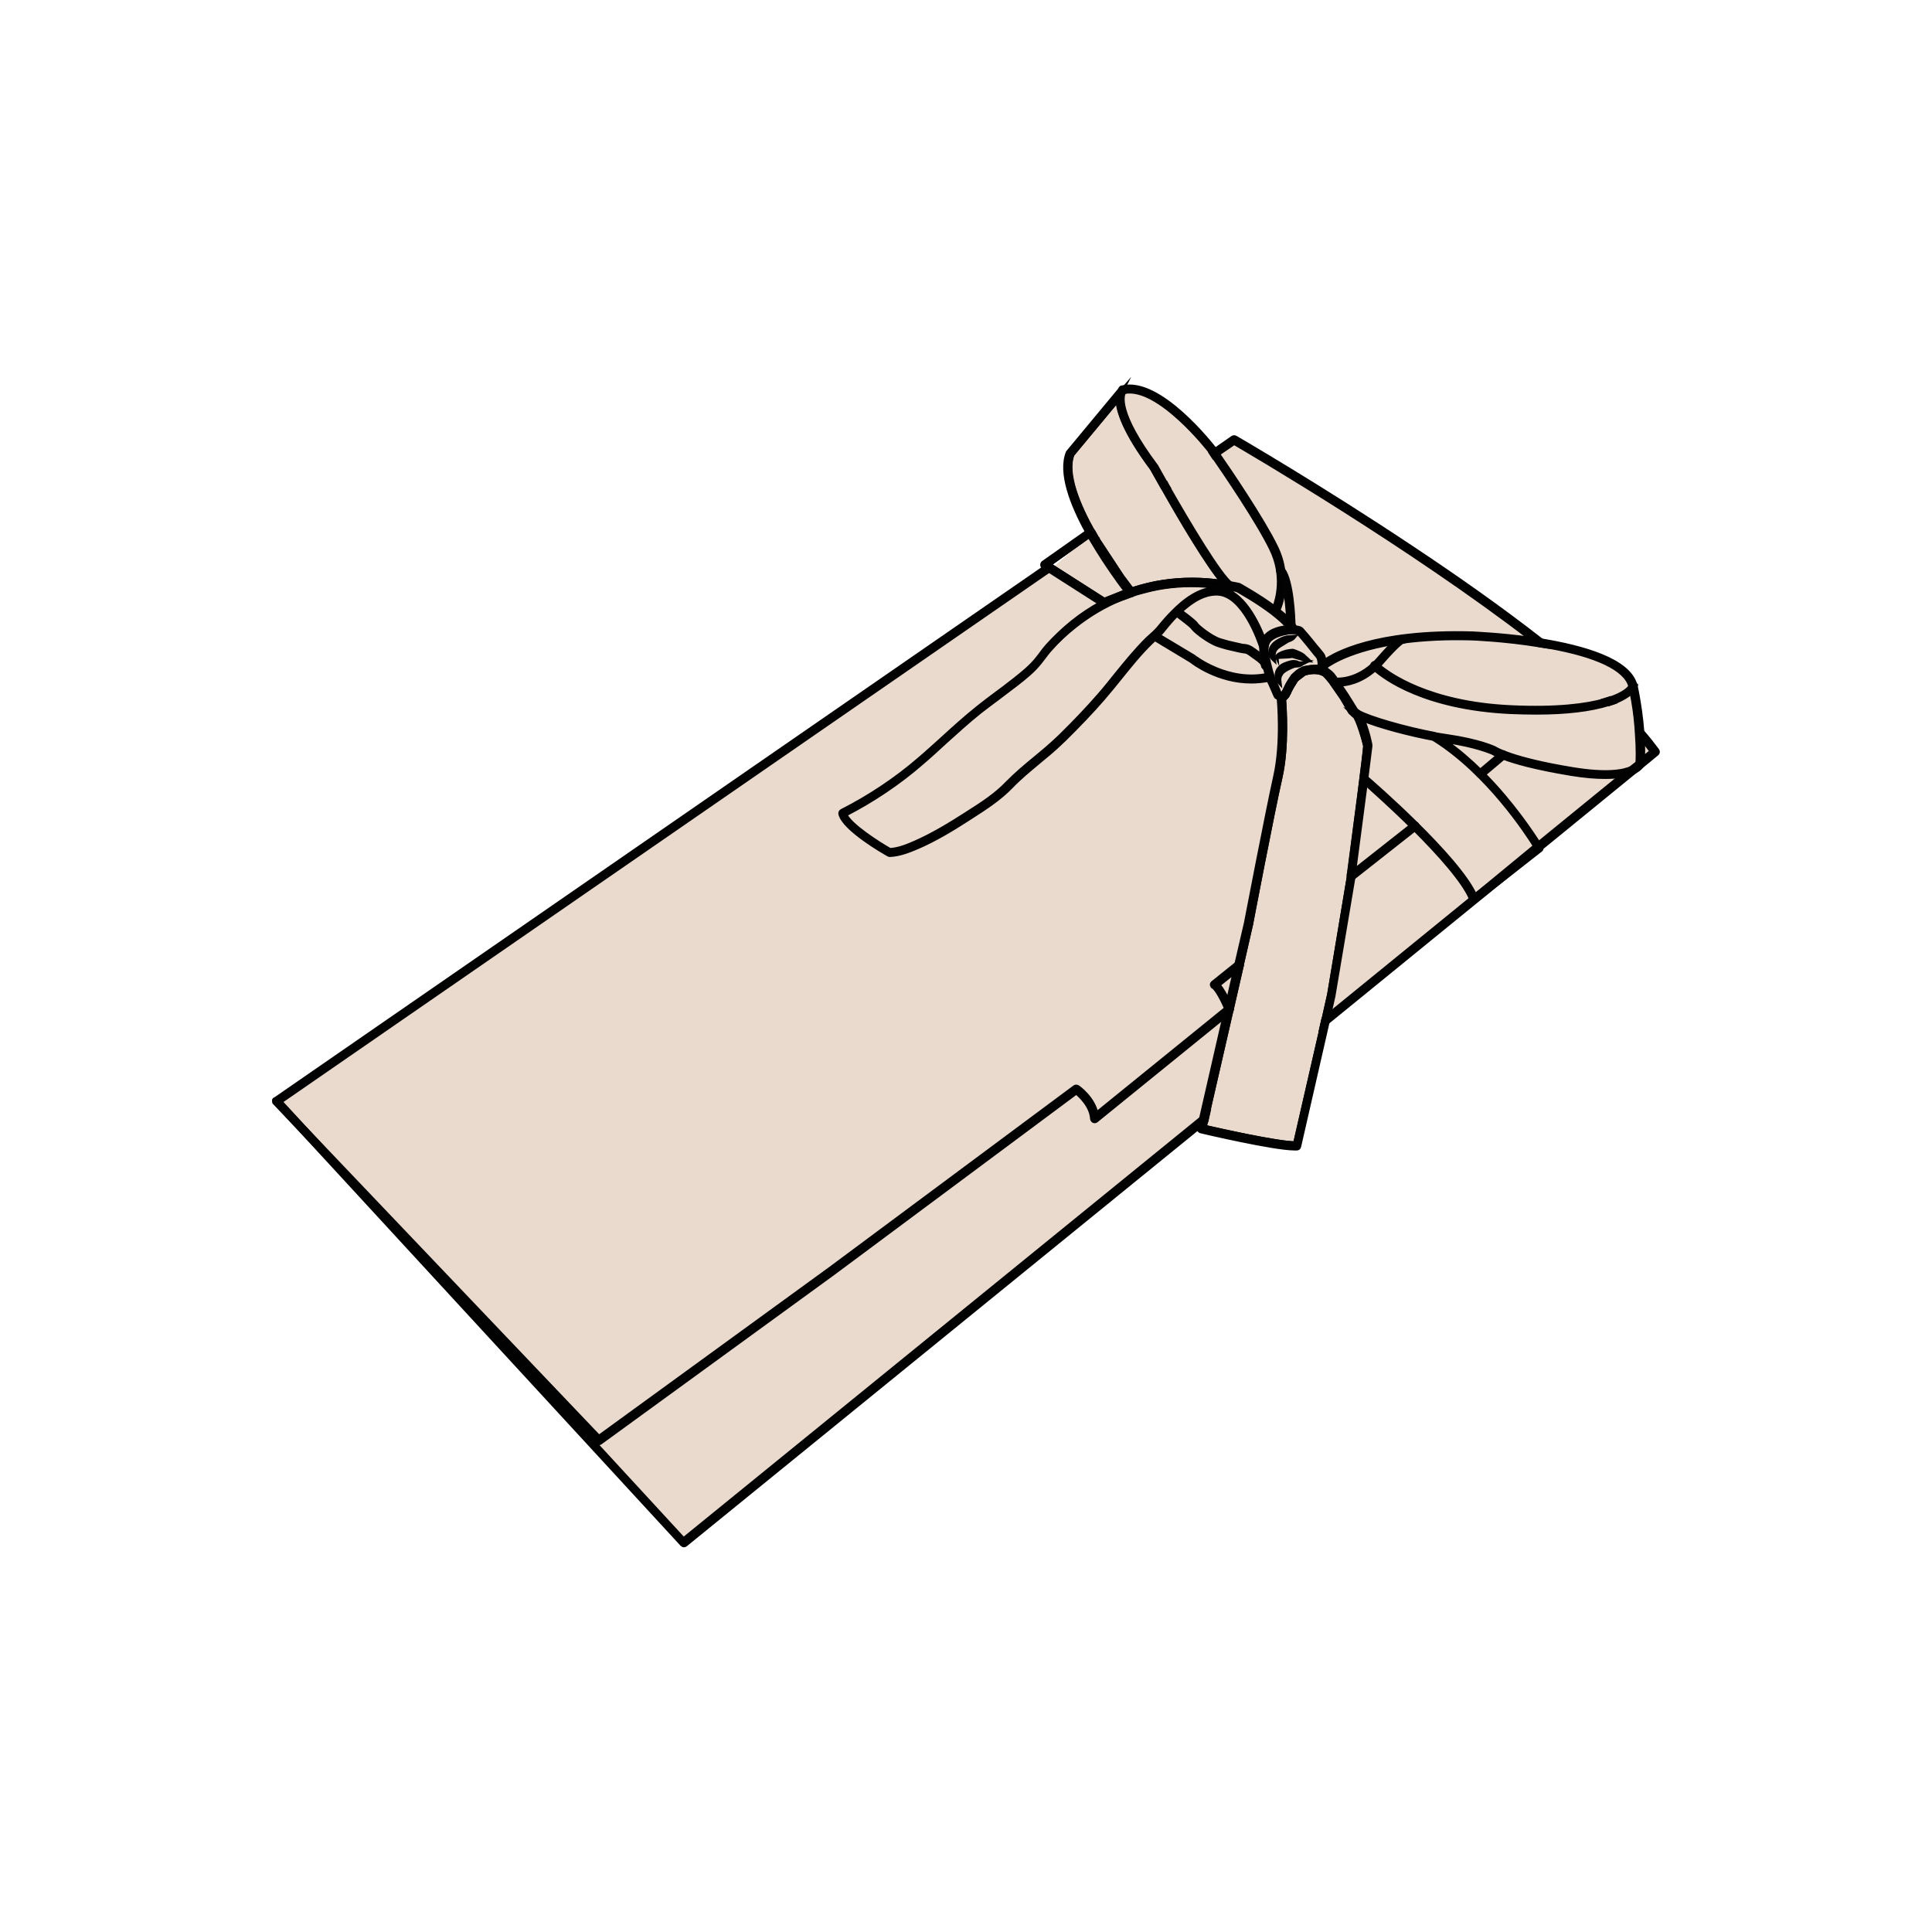 <?xml version="1.0" encoding="utf-8"?>
<!-- Generator: Adobe Illustrator 25.4.1, SVG Export Plug-In . SVG Version: 6.00 Build 0)  -->
<svg version="1.1" id="Layer_1" xmlns="http://www.w3.org/2000/svg" xmlns:xlink="http://www.w3.org/1999/xlink" x="0px" y="0px"
	 viewBox="0 0 1000 1000" style="enable-background:new 0 0 1000 1000;" xml:space="preserve">
<style type="text/css">
	.st0{enable-background:new    ;}
	.st1{fill:#EADACE;stroke:#020202;stroke-width:2;stroke-miterlimit:10;}
	.st2{fill:#EADACE;stroke:#020202;stroke-width:3;stroke-miterlimit:10;}
	.st3{fill:#EADACE;stroke:#020202;stroke-width:2.167;stroke-miterlimit:10;}
	.st4{fill:#EADACE;stroke:#020202;stroke-width:1.89;stroke-miterlimit:10;}
	.st5{fill:#EADACE;stroke:#020202;stroke-width:1.874;stroke-miterlimit:10;}
	.st6{fill:#EADACE;stroke:#020202;stroke-width:2.076;stroke-miterlimit:10;}
	.st7{fill:#EADACE;stroke:#020202;stroke-miterlimit:10;}
	.st8{fill:#EADACE;stroke:#020202;stroke-width:0.979;stroke-miterlimit:10;}
	.st9{fill:#EADACE;stroke:#020202;stroke-width:0.983;stroke-miterlimit:10;}
	.st10{fill:#EADACE;stroke:#020202;stroke-width:0.989;stroke-miterlimit:10;}
	.st11{fill:#EADACE;stroke:#020202;stroke-width:0.993;stroke-miterlimit:10;}
	.st12{fill:#EADACE;stroke:#020202;stroke-width:2.389;stroke-miterlimit:10;}
	.st13{fill:#EADACE;stroke:#020202;stroke-width:2.388;stroke-miterlimit:10;}
	.st14{fill:#EADACE;stroke:#020202;stroke-width:2.46;stroke-miterlimit:10;}
	.st15{fill:#EADACE;stroke:#020202;stroke-width:2.484;stroke-miterlimit:10;}
	.st16{fill:#EADACE;stroke:#020202;stroke-width:2.444;stroke-miterlimit:10;}
	.st17{fill:#EADACE;stroke:#020202;stroke-width:2.5;stroke-miterlimit:10;}
	.st18{fill:#EADACE;stroke:#020202;stroke-width:3.153;stroke-miterlimit:10;}
	.st19{fill:#EADACE;stroke:#020202;stroke-width:2.833;stroke-miterlimit:10;}
	.st20{fill:#EADACE;stroke:#020202;stroke-width:2.822;stroke-miterlimit:10;}
	.st21{fill:#EADACE;stroke:#020202;stroke-width:2.826;stroke-miterlimit:10;}
	.st22{fill:none;stroke:#010101;stroke-miterlimit:10;}
	.st23{fill:#EADACE;stroke:#020202;stroke-width:2.639;stroke-miterlimit:10;}
	.st24{fill:#EADACE;stroke:#020202;stroke-width:2.603;stroke-miterlimit:10;}
	.st25{fill:#EADACE;stroke:#020202;stroke-width:2.73;stroke-miterlimit:10;}
	.st26{fill:#EADACE;stroke:#020202;stroke-width:2.685;stroke-miterlimit:10;}
	.st27{fill:#EADACE;stroke:#020202;stroke-width:4;stroke-miterlimit:10;}
	.st28{fill:#EADACE;}
	.st29{stroke:#020202;stroke-width:2.167;stroke-miterlimit:10;}
</style>
<g>
	<path class="st28" d="M144.2,569.1L543,295.3l21-18c0,0-15.5-27.7-10-42.7l25.9-32.3c0,0,16.9-5.1,36.4,20l11.4,13.3l10.5-9
		l157.5,103.2c0,0,48.8,12.2,50,22.2s4.4,25.2,4.4,25.2l0.6,2l5.2,8.4l0.8,1.2l-49.1,40.5L760.8,469l-72.8,59.3L671.3,593l-31.7-4.9
		l-16.2-3.6l-1.5-2.5l-60.2,48.9L353.8,796.9L144.2,569.1z"/>
	<g>
		<g>
			<path class="st29" d="M669.5,323.8c0,0.3-0.1,0.6-0.3,0.8h0c-0.2,0.3-0.6,0.5-1,0.5h0c-0.4,0-0.7-0.2-1-0.4c0,0,0,0,0,0
				c0,0,0,0,0,0c-0.2-0.2-0.3-0.5-0.3-0.8c0-0.9-0.1-2.1-0.1-3.4c-0.3-5.1-0.9-12.5-2.3-18c-0.7-2.8-1.6-5.1-2.6-6.3
				c-0.5-0.5-0.4-1.3,0.1-1.8c0.5-0.5,1.3-0.4,1.8,0.1c0.1,0.1,0.2,0.2,0.3,0.3c4.6,5.9,5.3,25.3,5.4,28.6c0,0,0,0,0,0
				C669.5,323.6,669.5,323.8,669.5,323.8z"/>
		</g>
		<g>
			<path class="st29" d="M655.6,334.7c0.1-0.8,0.3-1.5,0.6-2.1C655.8,333.2,655.6,333.9,655.6,334.7z M655.6,334.7
				c0.1-0.8,0.3-1.5,0.6-2.1C655.8,333.2,655.6,333.9,655.6,334.7z M655.6,334.7c0.1-0.8,0.3-1.5,0.6-2.1
				C655.8,333.2,655.6,333.9,655.6,334.7z M655.6,334.7c0.1-0.8,0.3-1.5,0.6-2.1C655.8,333.2,655.6,333.9,655.6,334.7z M685.6,342.4
				c0-0.3-0.1-0.7-0.2-1l0-0.1c-0.5-2.1-0.6-2.2-2.1-4c-0.5-0.6-1.1-1.4-2.1-2.5c-3.4-4.3-7-8.5-7.6-9.1c-0.5-0.5-1.8-0.8-3.2-0.9
				c-0.4,0-0.8,0-1.2-0.1h0c-0.8,0-1.5,0-2,0c-0.1,0-0.2,0-0.3,0c0,0,0,0,0,0c-0.1,0-0.1,0-0.2,0c0,0-0.1,0-0.1,0c0,0-0.1,0-0.2,0
				c-0.1,0-0.2,0-0.3,0c-2.1,0.2-8.4,1-11.5,5.3c-0.2,0.3-0.4,0.5-0.5,0.8c-0.7,1.2-1.1,2.6-1.2,4.1c-0.1,1.3,0,2.7,0.3,4.2
				c0,0.2,0.1,0.4,0.1,0.7v0c0.5,2.3,0.9,4.2,1.4,5.8c0.4,1.4,0.7,2.6,1,3.6c0.3,1,0.6,1.8,0.8,2.4c0.5,1.3,0.8,2,1,2.3l2.8,6.4
				c0.1,0.3,0.3,0.5,0.6,0.6l1.1,0.6l0.2,0.1c0.2,0.1,0.4,0.1,0.6,0.1c0,0,0.2,0,0.5,0c0.7-0.1,1.9-0.5,3.1-1.8
				c0.1-0.1,0.1-0.2,0.1-0.2c0,0,0,0,0,0c0,0,0,0,0-0.1c0.3-0.5,0.7-1,0.9-1.7c0,0,0-0.1,0-0.1l0,0c0.7-1.7,3.8-8.5,8.5-9.6
				c0.2,0,0.3-0.1,0.5-0.1h0c0.8-0.2,1.6-0.3,2.2-0.4c0,0,0,0,0.1,0c2.9-0.4,4.5-0.2,4.5-0.2c0.1,0,0.1,0,0.2,0h0
				c0.4,0,0.8-0.2,1-0.5c0,0,0,0,0.1-0.1c0,0,0.1-0.1,0.1-0.3c0.1-0.2,0.2-0.4,0.3-0.8c0-0.1,0.1-0.2,0.1-0.3c0,0,0,0,0,0
				c0.2-0.5,0.3-1.1,0.3-1.8v0C685.6,343.4,685.6,342.9,685.6,342.4z M659.9,352.9c0-0.1-0.1-0.1-0.1-0.2c-0.1-0.1-1.6-2.5-4-14
				c-0.2-1.2-0.3-2.3-0.3-3.3v0c0-0.2,0-0.5,0.1-0.7c0,0,0,0,0,0c0.1-0.8,0.3-1.5,0.6-2.1c0-0.1,0.1-0.1,0.1-0.2
				c0.1-0.3,0.3-0.5,0.5-0.8c2.5-3.5,8-4.1,9.8-4.3c0.2,0,0.4,0,0.5-0.1c0,0,0.1,0,0.1,0c0.1,0,0.2,0,0.3,0c0,0,0,0,0,0
				c1.2-0.1,3.7,0,4.4,0.3c0.7,0.8,3.9,4.5,7.3,8.8c0.9,1.2,1.6,2,2.1,2.6c1.2,1.4,1.2,1.4,1.6,3l0,0.1c0.3,1.3,0.1,2.5-0.1,3.1
				c-0.9,0-2.3,0-4.2,0.2c0,0,0,0,0,0c-0.8,0.1-1.6,0.2-2.5,0.4c0,0,0,0-0.1,0c-0.1,0-0.3,0.1-0.5,0.1c-0.3,0.1-0.7,0.2-1,0.3
				c-0.1,0-0.1,0-0.2,0.1c-2,0.7-3.6,2.1-5,3.7c-2.1,2.5-3.5,5.4-4.1,6.9c0,0.1-0.1,0.2-0.1,0.3c-0.2,0.5-0.5,0.9-0.7,1.2
				c0,0,0,0,0,0.1c0,0,0,0-0.1,0.1c-0.5,0.5-1,0.7-1.3,0.8l-0.6-0.3L659.9,352.9z M655.6,334.7c0.1-0.8,0.3-1.5,0.6-2.1
				C655.8,333.2,655.6,333.9,655.6,334.7z M655.6,334.7c0.1-0.8,0.3-1.5,0.6-2.1C655.8,333.2,655.6,333.9,655.6,334.7z M655.6,334.7
				c0.1-0.8,0.3-1.5,0.6-2.1C655.8,333.2,655.6,333.9,655.6,334.7z"/>
		</g>
		<g>
			<path class="st29" d="M655,345.7c-0.7,0-1.2-0.5-1.3-1.2c-0.1-1.4-1.5-2.4-4.1-4.3c-0.6-0.4-1.2-0.8-1.8-1.3
				c-2.2-1.6-2.7-1.7-3.9-1.8c-0.7-0.1-1.5-0.2-2.8-0.5c-1.2-0.3-2.1-0.5-3-0.7c-1.9-0.4-3.7-0.8-7.4-2c-5.2-1.7-13.5-8.1-13.8-9.8
				c0,0.2,0.1,0.4,0.1,0.4c-0.5-0.7-4.6-3.9-8.1-6.5c-0.6-0.4-0.7-1.2-0.3-1.8c0.4-0.6,1.2-0.7,1.8-0.3c7.5,5.5,8.7,6.9,8.9,7.4
				c0.8,1.1,7.3,6.5,12.1,8.1c3.6,1.1,5.3,1.5,7.2,1.9c0.9,0.2,1.8,0.4,3.1,0.7c1.1,0.3,1.8,0.4,2.5,0.4c1.6,0.2,2.5,0.4,5.1,2.3
				c0.6,0.5,1.2,0.9,1.8,1.3c2.8,2,5.1,3.6,5.2,6.3C656.3,345.1,655.8,345.7,655,345.7C655,345.7,655,345.7,655,345.7z"/>
		</g>
		<g>
			<path class="st29" d="M647.6,352.7c-17.1,0-29.9-9.7-31.1-10.7l-19.6-11.8c-0.6-0.4-0.8-1.1-0.4-1.7c0.4-0.6,1.1-0.8,1.7-0.4
				l19.7,11.8c0,0,0.1,0.1,0.1,0.1c0.2,0.1,17.5,13.8,38.4,9.3c0.7-0.1,1.4,0.3,1.5,1c0.1,0.7-0.3,1.4-1,1.5
				C653.7,352.4,650.6,352.7,647.6,352.7z"/>
		</g>
		<g>
			<path class="st28" d="M830.6,362.4c-9.5,2.8-24.8,4.7-48.6,3.6c-42.9-2-63.4-17.2-68.3-21.4c-0.8-0.6-1.1-1-1.2-1.1
				c-0.3-0.3-0.6-0.4-1-0.4c-0.4,0.4-0.8,0.8-1.2,1.1c-9.4,8.4-18.6,7.5-18.8,7.5h0c-0.1,0-0.1,0-0.2,0c0.2,0.2,0.3,0.4,0.5,0.6
				c0,0,0,0.1,0,0.1l1.3,1.9l3.9,5.5c0,0,0,0,0,0.1l4.1,6.9l0.6,0.5c-3.2-5.3-6-9.6-8.4-13c3.5-0.1,10.9-1.2,18.5-8
				c4.9,4.3,25.5,20.1,70.1,22.1c4.7,0.2,9.1,0.3,13.4,0.3c15.5,0,28.1-1.5,37.3-4.4c0,0,0.1,0,0.2,0
				C832,363.7,831.3,363.1,830.6,362.4z M703,368.5c-0.2-0.2-0.5-0.4-0.7-0.5l-0.6-0.6c0,0,0,0,0,0
				C701.9,367.7,702.4,368.1,703,368.5z M721.4,332.7c-1.8,1.7-4.2,4.2-7.6,8.1c-0.7,0.9-1.5,1.6-2.2,2.4c0.3,0,0.7,0.1,1,0.4
				c0,0,0.4,0.4,1.2,1.1c0.7-0.7,1.3-1.4,2-2.2c7.1-8.1,9.6-9.8,10.3-10.2c0.2,0.1,0.5,0.1,0.7,0c0.3-0.1,0.6-0.3,0.8-0.5
				C725.3,332.1,723.3,332.4,721.4,332.7z M848.9,381.3c-0.1-1.3-0.2-2.7-0.3-4.2c0,0,0,0,0,0c-0.5-5.7-1.4-12.6-2.9-20.3v0
				c-0.1-0.5-0.2-1-0.3-1.4c-0.1-0.6-0.3-1.1-0.5-1.6c-4.1-11.1-25.3-17.3-45.2-20.7c-1.7-0.3-3.5-0.6-5.2-0.8l0,0h0
				c-17.4-2.6-32.5-3.1-32.5-3.1c-13.6-0.4-25,0.2-34.6,1.4c-1.5,0.2-2.9,0.4-4.3,0.6l0,0c-24.1,3.6-35,10.8-37.6,12.8v0
				c-0.4,0.3-0.7,0.5-0.7,0.5l-0.9,1.3l-0.5,0.7c0.4,0,0.8,0.1,1.2,0.4c0,0,0,0,0.1,0c0.1,0,0.1,0.1,0.2,0.1c0,0,0.1,0,0.1,0.1
				c0.1,0,0.1,0.1,0.2,0.1c0.1,0,0.1,0.1,0.2,0.1c0.2,0.2,0.5,0.4,0.7,0.6l0,0c0.3,0.3,0.7,0.7,1.1,1c0.1,0.1,0.3,0.3,0.4,0.4
				c0.2,0.2,0.3,0.4,0.5,0.6c0.2,0.2,0.3,0.4,0.5,0.6c0,0,0.1,0.1,0.1,0.1c0.1,0.2,0.3,0.3,0.4,0.5c0.2,0.2,0.3,0.4,0.5,0.6
				c0.2,0.2,0.4,0.5,0.6,0.8c0.2,0.2,0.3,0.4,0.4,0.6c0,0,0,0,0,0c0,0,0,0,0,0c0.3,0.4,0.6,0.8,0.9,1.2c1.5,2,2.9,4.1,4.2,6.2
				l0.1,0.1l0,0c2.1,3.2,3.9,6.1,4.7,7.4c0,0,0.1,0.1,0.1,0.1l0,0c0,0.1,0.1,0.2,0.2,0.2c0.1,0.1,0.1,0.1,0.2,0.2
				c0.1,0,0.1,0.1,0.2,0.2c0,0,0.1,0.1,0.1,0.1c0,0,0.1,0.1,0.1,0.1c0.1,0.1,0.2,0.1,0.3,0.2c0.1,0.1,0.2,0.1,0.3,0.2
				c0.5,0.3,1.1,0.6,1.8,1c0.1,0.1,0.3,0.1,0.4,0.2l0,0c0,0,0,0,0.1,0c0.2,0.1,0.4,0.2,0.5,0.2c0,0,0.1,0,0.1,0
				c0.1,0.1,0.3,0.1,0.4,0.2c0.2,0.1,0.4,0.2,0.6,0.3c0,0,0.1,0,0.1,0.1c0.2,0.1,0.4,0.1,0.6,0.2c0.2,0.1,0.4,0.1,0.6,0.2
				c0.2,0.1,0.4,0.2,0.7,0.3c0.1,0,0.3,0.1,0.4,0.2c0.1,0,0.2,0.1,0.3,0.1c0.2,0.1,0.4,0.1,0.6,0.2c0.3,0.1,0.6,0.2,0.8,0.3
				c0.2,0.1,0.5,0.2,0.7,0.3c0.9,0.3,1.7,0.6,2.7,0.9c0.4,0.1,0.7,0.2,1.1,0.4c0.2,0.1,0.4,0.1,0.6,0.2c0.5,0.1,0.9,0.3,1.4,0.4
				c0.5,0.2,1,0.3,1.6,0.5c0.2,0.1,0.4,0.1,0.6,0.2c0.4,0.1,0.8,0.2,1.2,0.3c0.4,0.1,0.8,0.2,1.1,0.3c0.6,0.2,1.2,0.3,1.8,0.5
				c0.5,0.1,1,0.3,1.6,0.4c0.4,0.1,0.9,0.2,1.3,0.3c1,0.3,2,0.5,3.1,0.8c0.3,0.1,0.6,0.2,1,0.2c1,0.2,2,0.5,2.9,0.7
				c0.5,0.1,1,0.2,1.5,0.3c0.5,0.1,0.9,0.2,1.4,0.3c1.9,0.4,3.8,0.8,5.7,1.2c1.5,0.3,3,0.6,4.5,0.8c1.1,0.2,2.1,0.3,3.1,0.5
				c16.5,2.4,24.3,6.2,24.3,6.2s0.9,0.6,3.3,1.6h0c0.7,0.3,1.5,0.6,2.5,1c5.7,2.1,16.2,5.2,34.3,8.2c14.3,2.3,22.9,1.8,28.1,0.5l0,0
				c6.3-1.6,7.4-4.4,7.4-4.4s0-0.6,0.1-1.7C849.2,391.4,849.3,387.1,848.9,381.3z M762,330.3c0.2,0,16.6,0.6,34.6,3.5
				c1.7,0.3,3.4,0.5,5.1,0.8c0.1,0,0.1,0,0.2,0c25.1,4.5,39.6,11.5,42.1,20.2c-0.9,1.7-4,4.4-10.7,6.7c-0.9,0.3-1.8,0.6-2.8,0.9
				c-9.5,2.8-24.8,4.7-48.6,3.6c-42.9-2-63.4-17.2-68.3-21.4c0.7-0.7,1.3-1.4,2-2.2c7.1-8.1,9.6-9.8,10.3-10.2
				c0.2,0.1,0.5,0.1,0.7,0c0.3-0.1,0.6-0.3,0.8-0.5C737,330.6,748.4,330,762,330.3z M844.5,397.5c-4.1,1.9-12.8,3.6-30.8,0.6
				c-31.1-5.1-39.6-10.5-39.7-10.6c0,0-0.1-0.1-0.2-0.1c-0.3-0.2-8.1-3.9-24.7-6.3c-2-0.3-4-0.6-6.2-1c0,0-0.1,0-0.1,0
				c0,0-0.1,0-0.1,0c0,0,0,0,0,0c-15.6-2.9-34.6-8.4-39.8-11.5c-0.2-0.2-0.5-0.4-0.7-0.5l-0.6-0.6c-3.2-5.3-6-9.6-8.4-13
				c3.5-0.1,10.9-1.2,18.5-8c4.9,4.3,25.5,20.1,70.1,22.1c4.7,0.2,9.1,0.3,13.4,0.3c15.5,0,28.1-1.5,37.3-4.4c0,0,0.1,0,0.2,0
				c0.9-0.3,1.8-0.6,2.7-0.9c4.5-1.7,7.5-3.7,9.3-5.5c1.3,6.5,2.1,12.4,2.5,17.5c0.1,1.5,0.3,2.8,0.3,4.2c0.6,8,0.4,13.4,0.3,15.1
				L844.5,397.5z M721.4,332.7c-1.8,1.7-4.2,4.2-7.6,8.1c-0.7,0.9-1.5,1.6-2.2,2.4c0.3,0,0.7,0.1,1,0.4c0,0,0.4,0.4,1.2,1.1
				c0.7-0.7,1.3-1.4,2-2.2c7.1-8.1,9.6-9.8,10.3-10.2c0.2,0.1,0.5,0.1,0.7,0c0.3-0.1,0.6-0.3,0.8-0.5
				C725.3,332.1,723.3,332.4,721.4,332.7z"/>
			<path class="st29" d="M742.9,380c-15.6-2.9-34.6-8.4-39.8-11.5c-0.7-0.4-1.1-0.8-1.3-1.1c0,0,0,0,0,0c-3.2-5.3-6-9.6-8.4-13
				c-0.5-0.7-1-1.3-1.5-2c-0.2-0.2-0.3-0.4-0.5-0.6c-1.7-2.2-3.2-3.9-4.5-5c-0.6-0.5-1.1-0.8-1.6-1.1c0,0.1-0.1,0.2-0.1,0.3
				c-0.1,0.3-0.2,0.6-0.3,0.8c0,0,0,0,0.1,0c0.1,0,0.1,0.1,0.2,0.1c0,0,0.1,0,0.1,0.1c0.1,0,0.1,0.1,0.2,0.1c0.1,0,0.1,0.1,0.2,0.1
				c0.2,0.2,0.5,0.4,0.7,0.6l0,0c0.3,0.3,0.7,0.7,1.1,1c0.1,0.1,0.3,0.3,0.4,0.4c0.2,0.2,0.3,0.4,0.5,0.6c0.2,0.2,0.3,0.4,0.5,0.6
				c0,0,0.1,0.1,0.1,0.1c0.1,0.2,0.3,0.3,0.4,0.5c0.2,0.2,0.3,0.4,0.5,0.6c0.2,0.2,0.4,0.5,0.6,0.8c0.2,0.2,0.3,0.4,0.4,0.6h0v0
				c0,0,0,0,0,0l0.9,1.2l4.3,6.2l0.1,0.1l0,0l4.1,7l0.6,0.6l0,0c0,0.1,0.1,0.2,0.2,0.2c0.1,0.1,0.1,0.1,0.2,0.2
				c0.1,0,0.1,0.1,0.2,0.2c0,0,0.1,0.1,0.1,0.1c0,0,0.1,0.1,0.1,0.1c0.1,0.1,0.2,0.1,0.3,0.2c0.1,0.1,0.2,0.1,0.3,0.2
				c0.5,0.3,1.1,0.6,1.8,1c0.1,0.1,0.3,0.1,0.4,0.2l0,0c0,0,0,0,0.1,0c0.2,0.1,0.4,0.2,0.5,0.2c0,0,0.1,0,0.1,0
				c0.1,0.1,0.3,0.1,0.4,0.2c0.2,0.1,0.4,0.2,0.6,0.3c0,0,0.1,0,0.1,0.1c0.2,0.1,0.4,0.1,0.6,0.2c0.2,0.1,0.4,0.1,0.6,0.2
				c0.2,0.1,0.3,0.1,0.5,0.2c0.2,0.1,0.4,0.1,0.6,0.2c0.1,0,0.2,0.1,0.3,0.1c0.2,0.1,0.4,0.1,0.6,0.2c0.3,0.1,0.6,0.2,0.8,0.3
				c0.2,0.1,0.5,0.2,0.7,0.3c0.9,0.3,1.7,0.6,2.7,0.9c0.4,0.1,0.7,0.2,1.1,0.4c0.2,0.1,0.4,0.1,0.6,0.2c0.5,0.1,0.9,0.3,1.4,0.4
				c0.5,0.2,1,0.3,1.6,0.5c0.2,0.1,0.4,0.1,0.6,0.2c0.4,0.1,0.8,0.2,1.2,0.3c0.4,0.1,0.8,0.2,1.1,0.3c0.6,0.2,1.2,0.3,1.8,0.5
				c0.5,0.1,1,0.3,1.6,0.4c0.4,0.1,0.9,0.2,1.3,0.3c1,0.3,2,0.5,3.1,0.8c0.3,0.1,0.6,0.2,1,0.2c1,0.2,2,0.5,2.9,0.7
				c0.5,0.1,1,0.2,1.5,0.3c0.5,0.1,0.9,0.2,1.4,0.3c1.9,0.4,3.8,0.8,5.7,1.2c0-0.1,0-0.1,0.1-0.2c0,0,0-0.1,0-0.1c0,0,0-0.1,0.1-0.1
				c0-0.1,0.1-0.1,0.1-0.2c0,0,0.1-0.1,0.1-0.1c0,0,0.1-0.1,0.1-0.1c0,0,0,0,0,0c0,0,0,0,0,0c0,0,0.1,0,0.1,0c0,0,0.1,0,0.1,0
				c0,0,0.1,0,0.1,0c0,0,0,0,0.1,0c0,0,0,0,0,0c0,0,0.1,0,0.1,0h0c0,0,0,0,0,0C742.7,380,742.8,380,742.9,380
				C742.9,380,742.9,380,742.9,380z M703,368.5c-0.7-0.4-1.1-0.8-1.3-1.1c0,0,0,0,0,0c-3.2-5.3-6-9.6-8.4-13c-0.5-0.7-1-1.3-1.5-2
				c-0.2-0.2-0.3-0.4-0.5-0.6c-1.7-2.2-3.2-3.9-4.5-5c-0.6-0.5-1.1-0.8-1.6-1.1c0,0.1-0.1,0.2-0.1,0.3c-0.1,0.3-0.2,0.6-0.3,0.8
				c0,0,0,0,0.1,0c0.1,0,0.1,0.1,0.2,0.1c0,0,0.1,0,0.1,0.1c0.1,0,0.1,0.1,0.2,0.1c0.1,0,0.1,0.1,0.2,0.1c0.2,0.2,0.5,0.4,0.7,0.6
				l0,0c0.3,0.3,0.7,0.7,1.1,1c0.1,0.1,0.3,0.3,0.4,0.4c0.2,0.2,0.3,0.4,0.5,0.6c0.2,0.2,0.3,0.4,0.5,0.6c0,0,0.1,0.1,0.1,0.1
				c0.1,0.2,0.3,0.3,0.4,0.5c0.2,0.2,0.3,0.4,0.5,0.6c0.2,0.2,0.4,0.5,0.6,0.8c0.2,0.2,0.3,0.4,0.4,0.6h0v0c0,0,0,0,0,0l0.9,1.2
				l4.3,6.2l0.1,0.1l0,0l4.1,7l0.6,0.6l0,0c0,0.1,0.1,0.2,0.2,0.2c0.1,0.1,0.1,0.1,0.2,0.2c0.1,0,0.1,0.1,0.2,0.2
				c0,0,0.1,0.1,0.1,0.1c0,0,0.1,0.1,0.1,0.1c0.1,0.1,0.2,0.1,0.3,0.2c0.1,0.1,0.2,0.1,0.3,0.2c0.5,0.3,1.1,0.6,1.8,1
				c0.1,0.1,0.3,0.1,0.4,0.2l0,0c0,0,0,0,0.1,0c0.2,0.1,0.4,0.2,0.5,0.2c0,0,0.1,0,0.1,0c0.1,0.1,0.3,0.1,0.4,0.2
				c0.2,0.1,0.4,0.2,0.6,0.3c0,0,0.1,0,0.1,0.1c0.2,0.1,0.4,0.1,0.6,0.2c0.2,0.1,0.4,0.1,0.6,0.2c0.2,0.1,0.3,0.1,0.5,0.2
				c0.1,0,0.1,0,0.2,0.1c0.1,0,0.3,0.1,0.4,0.2c0.1,0,0.2,0.1,0.3,0.1c0.2,0.1,0.4,0.1,0.6,0.2c0.3,0.1,0.6,0.2,0.8,0.3
				c0.2,0.1,0.5,0.2,0.7,0.3c0.9,0.3,1.7,0.6,2.7,0.9c0.4,0.1,0.7,0.2,1.1,0.4c0.2,0.1,0.4,0.1,0.6,0.2c0.5,0.1,0.9,0.3,1.4,0.4
				c0.5,0.2,1,0.3,1.6,0.5c0.2,0.1,0.4,0.1,0.6,0.2c0.4,0.1,0.8,0.2,1.2,0.3c0.4,0.1,0.8,0.2,1.1,0.3c0.6,0.2,1.2,0.3,1.8,0.5
				c0.5,0.1,1,0.3,1.6,0.4c0.4,0.1,0.9,0.2,1.3,0.3c1,0.3,2,0.5,3.1,0.8c0.3,0.1,0.6,0.2,1,0.2c1,0.2,2,0.5,2.9,0.7
				c0.5,0.1,1,0.2,1.5,0.3c0.5,0.1,0.9,0.2,1.4,0.3c1.9,0.4,3.8,0.8,5.7,1.2c0-0.1,0-0.1,0.1-0.2c0,0,0-0.1,0-0.1c0,0,0-0.1,0.1-0.1
				c0-0.1,0.1-0.1,0.1-0.2c0,0,0.1-0.1,0.1-0.1c0,0,0.1-0.1,0.1-0.1c0,0,0,0,0,0c0,0,0,0,0,0c0,0,0.1,0,0.1,0c0,0,0.1,0,0.1,0
				c0,0,0.1,0,0.1,0c0,0,0,0,0.1,0c0,0,0,0,0,0c0,0,0.1,0,0.1,0h0c0,0,0,0,0,0c0.1,0,0.2,0,0.3,0C727.3,377.1,708.3,371.6,703,368.5
				z M703,368.5c-0.7-0.4-1.1-0.8-1.3-1.1c0,0,0,0,0,0c-3.2-5.3-6-9.6-8.4-13c-0.5-0.7-1-1.3-1.5-2c-0.2-0.2-0.3-0.4-0.5-0.6
				c-1.7-2.2-3.2-3.9-4.5-5c-0.6-0.5-1.1-0.8-1.6-1.1c0,0.1-0.1,0.2-0.1,0.3c-0.1,0.3-0.2,0.6-0.3,0.8c0,0,0,0,0.1,0
				c0.1,0,0.1,0.1,0.2,0.1c0,0,0.1,0,0.1,0.1c0.1,0,0.1,0.1,0.2,0.1c0.1,0,0.1,0.1,0.2,0.1c0.2,0.2,0.5,0.4,0.7,0.6l0,0
				c0.3,0.3,0.7,0.7,1.1,1c0.1,0.1,0.3,0.3,0.4,0.4c0.2,0.2,0.3,0.4,0.5,0.6c0.2,0.2,0.3,0.4,0.5,0.6c0,0,0.1,0.1,0.1,0.1
				c0.1,0.2,0.3,0.3,0.4,0.5c0.2,0.2,0.3,0.4,0.5,0.6c0.2,0.2,0.4,0.5,0.6,0.8c0.2,0.2,0.3,0.4,0.4,0.6h0v0c0,0,0,0,0,0l0.9,1.2
				l4.3,6.2l0.1,0.1l0,0l4.1,7l0.6,0.6l0,0c0,0.1,0.1,0.2,0.2,0.2c0.1,0.1,0.1,0.1,0.2,0.2c0.1,0,0.1,0.1,0.2,0.2
				c0,0,0.1,0.1,0.1,0.1c0,0,0.1,0.1,0.1,0.1c0.1,0.1,0.2,0.1,0.3,0.2c0.1,0.1,0.2,0.1,0.3,0.2c0.5,0.3,1.1,0.6,1.8,1
				c0.1,0.1,0.3,0.1,0.4,0.2l0,0c0,0,0,0,0.1,0c0.2,0.1,0.4,0.2,0.5,0.2c0,0,0.1,0,0.1,0c0.1,0.1,0.3,0.1,0.4,0.2
				c0.2,0.1,0.4,0.2,0.6,0.3c0,0,0.1,0,0.1,0.1c0.2,0.1,0.4,0.1,0.6,0.2c0.2,0.1,0.4,0.1,0.6,0.2c0.2,0.1,0.4,0.2,0.7,0.3
				c0.1,0,0.3,0.1,0.4,0.2c0.1,0,0.2,0.1,0.3,0.1c0.2,0.1,0.4,0.1,0.6,0.2c0.3,0.1,0.6,0.2,0.8,0.3c0.2,0.1,0.5,0.2,0.7,0.3
				c0.9,0.3,1.7,0.6,2.7,0.9c0.4,0.1,0.7,0.2,1.1,0.4c0.2,0.1,0.4,0.1,0.6,0.2c0.5,0.1,0.9,0.3,1.4,0.4c0.5,0.2,1,0.3,1.6,0.5
				c0.2,0.1,0.4,0.1,0.6,0.2c0.4,0.1,0.8,0.2,1.2,0.3c0.4,0.1,0.8,0.2,1.1,0.3c0.6,0.2,1.2,0.3,1.8,0.5c0.5,0.1,1,0.3,1.6,0.4
				c0.4,0.1,0.9,0.2,1.3,0.3c1,0.3,2,0.5,3.1,0.8c0.3,0.1,0.6,0.2,1,0.2c1,0.2,2,0.5,2.9,0.7c0.5,0.1,1,0.2,1.5,0.3
				c0.5,0.1,0.9,0.2,1.4,0.3c1.9,0.4,3.8,0.8,5.7,1.2c0-0.1,0-0.1,0.1-0.2c0,0,0-0.1,0-0.1c0,0,0-0.1,0.1-0.1c0-0.1,0.1-0.1,0.1-0.2
				c0,0,0.1-0.1,0.1-0.1c0,0,0.1-0.1,0.1-0.1c0,0,0,0,0,0c0,0,0,0,0,0c0,0,0.1,0,0.1,0c0,0,0.1,0,0.1,0c0,0,0.1,0,0.1,0
				c0,0,0,0,0.1,0c0,0,0,0,0,0c0,0,0.1,0,0.1,0h0c0,0,0,0,0,0c0.1,0,0.2,0,0.3,0C727.3,377.1,708.3,371.6,703,368.5z M693.3,354.4
				c-0.5-0.7-1-1.3-1.5-2c0,0,0,0.1,0,0.1l1.3,1.9l3.9,5.5c0,0,0,0,0,0.1l4.1,6.9l0.6,0.5C698.5,362.1,695.7,357.8,693.3,354.4z
				 M686.8,346.8c-0.6-0.5-1.1-0.8-1.6-1.1c0,0.1-0.1,0.2-0.1,0.3c-0.1,0.3-0.2,0.6-0.3,0.8c0,0,0,0,0.1,0c0.1,0,0.1,0.1,0.2,0.1
				c0,0,0.1,0,0.1,0.1c0.1,0,0.1,0.1,0.2,0.1c0.1,0,0.1,0.1,0.2,0.1c0.2,0.2,0.5,0.4,0.7,0.6l0,0c0.3,0.3,0.7,0.7,1.1,1
				c0.1,0.1,0.3,0.3,0.4,0.4c0.2,0.2,0.3,0.4,0.5,0.6c0.2,0.2,0.3,0.4,0.5,0.6c0,0,0.1,0.1,0.1,0.1c0.1,0.2,0.3,0.3,0.4,0.5
				c0.2,0.2,0.3,0.4,0.5,0.6c0.2,0.2,0.4,0.5,0.6,0.8c0-0.1,0.1-0.1,0.1-0.2c0.2-0.3,0.6-0.5,1-0.5
				C689.6,349.6,688.1,347.9,686.8,346.8z M850.3,382.8c-0.1-1.3-0.2-2.7-0.3-4.2c-0.5-6.5-1.5-14.5-3.4-23.5c0-0.1,0-0.2-0.1-0.3
				c0-0.1,0-0.2-0.1-0.2c0,0,0,0,0,0c-3.4-12.9-27.3-19.6-48.9-23.1c-1.7-0.3-3.5-0.5-5.2-0.8c-15.7-2.2-29-2.7-30.4-2.8
				c-49.9-1.4-71.1,10.6-76.5,14.5c-0.9,0.6-1.4,1.1-1.5,1.2c-0.5,0.4-0.6,1.2-0.2,1.7c-0.1,0-0.3,0-0.4,0c-0.3,0-0.5,0.1-0.7,0.3
				c-0.3,0.2-0.5,0.6-0.5,1c0,0.1,0,0.1,0,0.2c0.1,0.5,0.5,1,1.1,1c0.1,0,0.1,0,0.2,0h0c0.4,0,1.1,0.4,2,1.3c0,0,0,0,0,0
				c1.1,1,2.4,2.6,4.1,4.7c0,0,0,0,0,0c2.7,3.5,6,8.5,9.9,14.9c0.1,0.1,0.2,0.2,0.3,0.4c0.2,0.2,0.4,0.4,0.7,0.7
				c0.2,0.1,0.4,0.3,0.6,0.4c0.1,0,0.1,0.1,0.2,0.1c0.6,0.4,1.4,0.8,2.2,1.2h0c0.5,0.3,1.1,0.5,1.8,0.8c8.7,3.7,25,7.9,36.9,10.1h0
				c2.2,0.4,4.3,0.8,6.1,1.1c0.2,0,0.4,0.1,0.5,0.1c15.3,2.2,23.1,5.7,23.9,6c0.3,0.2,1.1,0.7,2.9,1.4c0.7,0.3,1.6,0.7,2.6,1.1h0
				c5.6,2.2,16.3,5.3,35.1,8.4c7.2,1.2,12.9,1.6,17.6,1.6c3.4,0,6.2-0.2,8.5-0.6c2.7-0.4,4.7-1.1,6.2-1.8c2.9-1.4,4.1-2.9,4.5-3.6
				c0.1-0.1,0.1-0.2,0.1-0.3c0-0.1,0.1-0.2,0.1-0.4c0,0,0.1-1,0.1-2.9C850.5,390.4,850.5,387.1,850.3,382.8z M847.8,395
				c-0.2,0.4-1.1,1.4-3.3,2.5c-4.1,1.9-12.8,3.6-30.8,0.6c-31.1-5.1-39.6-10.5-39.7-10.6c0,0-0.1-0.1-0.2-0.1
				c-0.3-0.2-8.1-3.9-24.7-6.3c-2-0.3-4-0.6-6.2-1c0,0-0.1,0-0.1,0c0,0-0.1,0-0.1,0c0,0,0,0,0,0c-15.6-2.9-34.6-8.4-39.8-11.5
				c-0.7-0.4-1.1-0.8-1.3-1.1c0,0,0,0,0,0c-3.2-5.3-6-9.6-8.4-13c-0.5-0.7-1-1.3-1.5-2c-0.2-0.2-0.3-0.4-0.5-0.6
				c-1.7-2.2-3.2-3.9-4.5-5c-0.6-0.5-1.1-0.8-1.6-1.1c0,0,0,0,0,0c0,0,0,0,0,0c0.2,0,0.4-0.1,0.5-0.3c0.1-0.1,9.8-8.4,35.6-12.7
				c1.9-0.3,3.9-0.6,6-0.9c9.5-1.2,21-1.9,34.6-1.5c0.2,0,16.6,0.6,34.6,3.5c1.7,0.3,3.4,0.5,5.1,0.8c0.1,0,0.1,0,0.2,0
				c25.1,4.5,39.6,11.5,42.1,20.2c0.1,0.3,0.1,0.5,0.2,0.8c0.2,0.8,0.3,1.6,0.5,2.4c1.3,6.5,2.1,12.4,2.5,17.5
				c0.1,1.5,0.3,2.8,0.3,4.2c0.6,8,0.4,13.4,0.3,15.1C847.9,394.8,847.8,394.9,847.8,395z M703,368.5c-0.7-0.4-1.1-0.8-1.3-1.1
				c0,0,0,0,0,0c-3.2-5.3-6-9.6-8.4-13c-0.5-0.7-1-1.3-1.5-2c-0.2-0.2-0.3-0.4-0.5-0.6c-1.7-2.2-3.2-3.9-4.5-5
				c-0.6-0.5-1.1-0.8-1.6-1.1c0,0.1-0.1,0.2-0.1,0.3c-0.1,0.3-0.2,0.6-0.3,0.8c0,0,0,0,0.1,0c0.1,0,0.1,0.1,0.2,0.1
				c0,0,0.1,0,0.1,0.1c0.1,0,0.1,0.1,0.2,0.1c0.1,0,0.1,0.1,0.2,0.1c0.2,0.2,0.5,0.4,0.7,0.6l0,0c0.3,0.3,0.7,0.7,1.1,1
				c0.1,0.1,0.3,0.3,0.4,0.4c0.2,0.2,0.3,0.4,0.5,0.6c0.2,0.2,0.3,0.4,0.5,0.6c0,0,0.1,0.1,0.1,0.1c0.1,0.2,0.3,0.3,0.4,0.5
				c0.2,0.2,0.3,0.4,0.5,0.6c0.2,0.2,0.4,0.5,0.6,0.8c0.2,0.2,0.3,0.4,0.4,0.6h0v0c0,0,0,0,0,0l0.9,1.2l4.3,6.2l0.1,0.1l0,0l4.1,7
				l0.6,0.6l0,0c0,0.1,0.1,0.2,0.2,0.2c0.1,0.1,0.1,0.1,0.2,0.2c0.1,0,0.1,0.1,0.2,0.2c0,0,0.1,0.1,0.1,0.1c0,0,0.1,0.1,0.1,0.1
				c0.1,0.1,0.2,0.1,0.3,0.2c0.1,0.1,0.2,0.1,0.3,0.2c0.5,0.3,1.1,0.6,1.8,1c0.1,0.1,0.3,0.1,0.4,0.2l0,0c0,0,0,0,0.1,0
				c0.2,0.1,0.4,0.2,0.5,0.2c0,0,0.1,0,0.1,0c0.1,0.1,0.3,0.1,0.4,0.2c0.2,0.1,0.4,0.2,0.6,0.3c0,0,0.1,0,0.1,0.1
				c0.2,0.1,0.4,0.1,0.6,0.2c0.2,0.1,0.4,0.1,0.6,0.2c0.2,0.1,0.4,0.2,0.7,0.3c0.1,0,0.3,0.1,0.4,0.2c0.1,0,0.2,0.1,0.3,0.1
				c0.2,0.1,0.4,0.1,0.6,0.2c0.3,0.1,0.6,0.2,0.8,0.3c0.2,0.1,0.5,0.2,0.7,0.3c0.9,0.3,1.7,0.6,2.7,0.9c0.4,0.1,0.7,0.2,1.1,0.4
				c0.2,0.1,0.4,0.1,0.6,0.2c0.5,0.1,0.9,0.3,1.4,0.4c0.5,0.2,1,0.3,1.6,0.5c0.2,0.1,0.4,0.1,0.6,0.2c0.4,0.1,0.8,0.2,1.2,0.3
				c0.4,0.1,0.8,0.2,1.1,0.3c0.6,0.2,1.2,0.3,1.8,0.5c0.5,0.1,1,0.3,1.6,0.4c0.4,0.1,0.9,0.2,1.3,0.3c1,0.3,2,0.5,3.1,0.8
				c0.3,0.1,0.6,0.2,1,0.2c1,0.2,2,0.5,2.9,0.7c0.5,0.1,1,0.2,1.5,0.3c0.5,0.1,0.9,0.2,1.4,0.3c1.9,0.4,3.8,0.8,5.7,1.2
				c0-0.1,0-0.1,0.1-0.2c0,0,0-0.1,0-0.1c0,0,0-0.1,0.1-0.1c0-0.1,0.1-0.1,0.1-0.2c0,0,0.1-0.1,0.1-0.1c0,0,0.1-0.1,0.1-0.1
				c0,0,0,0,0,0c0,0,0,0,0,0c0,0,0.1,0,0.1,0c0,0,0.1,0,0.1,0c0,0,0.1,0,0.1,0c0,0,0,0,0.1,0c0,0,0,0,0,0c0,0,0.1,0,0.1,0h0
				c0,0,0,0,0,0c0.1,0,0.2,0,0.3,0C727.3,377.1,708.3,371.6,703,368.5z M703,368.5c-0.7-0.4-1.1-0.8-1.3-1.1c0,0,0,0,0,0
				c-3.2-5.3-6-9.6-8.4-13c-0.5-0.7-1-1.3-1.5-2c-0.2-0.2-0.3-0.4-0.5-0.6c-1.7-2.2-3.2-3.9-4.5-5c-0.6-0.5-1.1-0.8-1.6-1.1
				c0,0.1-0.1,0.2-0.1,0.3c-0.1,0.3-0.2,0.6-0.3,0.8c0,0,0,0,0.1,0c0.1,0,0.1,0.1,0.2,0.1c0,0,0.1,0,0.1,0.1c0.1,0,0.1,0.1,0.2,0.1
				c0.1,0,0.1,0.1,0.2,0.1c0.2,0.2,0.5,0.4,0.7,0.6l0,0c0.3,0.3,0.7,0.7,1.1,1c0.1,0.1,0.3,0.3,0.4,0.4c0.2,0.2,0.3,0.4,0.5,0.6
				c0.2,0.2,0.3,0.4,0.5,0.6c0,0,0.1,0.1,0.1,0.1c0.1,0.2,0.3,0.3,0.4,0.5c0.2,0.2,0.3,0.4,0.5,0.6c0.2,0.2,0.4,0.5,0.6,0.8
				c0.2,0.2,0.3,0.4,0.4,0.6h0v0c0,0,0,0,0,0l0.9,1.2l4.3,6.2l0.1,0.1l0,0l4.1,7l0.6,0.6l0,0c0,0.1,0.1,0.2,0.2,0.2
				c0.1,0.1,0.1,0.1,0.2,0.2c0.1,0,0.1,0.1,0.2,0.2c0,0,0.1,0.1,0.1,0.1c0,0,0.1,0.1,0.1,0.1c0.1,0.1,0.2,0.1,0.3,0.2
				c0.1,0.1,0.2,0.1,0.3,0.2c0.5,0.3,1.1,0.6,1.8,1c0.1,0.1,0.3,0.1,0.4,0.2l0,0c0,0,0,0,0.1,0c0.2,0.1,0.4,0.2,0.5,0.2
				c0,0,0.1,0,0.1,0c0.1,0.1,0.3,0.1,0.4,0.2c0.2,0.1,0.4,0.2,0.6,0.3c0,0,0.1,0,0.1,0.1c0.2,0.1,0.4,0.1,0.6,0.2
				c0.2,0.1,0.4,0.1,0.6,0.2c0.2,0.1,0.4,0.2,0.7,0.3c0.1,0,0.3,0.1,0.4,0.2c0.1,0,0.2,0.1,0.3,0.1c0.2,0.1,0.4,0.1,0.6,0.2
				c0.3,0.1,0.6,0.2,0.8,0.3c0.2,0.1,0.5,0.2,0.7,0.3c0.9,0.3,1.7,0.6,2.7,0.9c0.4,0.1,0.7,0.2,1.1,0.4c0.2,0.1,0.4,0.1,0.6,0.2
				c0.5,0.1,0.9,0.3,1.4,0.4c0.5,0.2,1,0.3,1.6,0.5c0.2,0.1,0.4,0.1,0.6,0.2c0.4,0.1,0.8,0.2,1.2,0.3c0.4,0.1,0.8,0.2,1.1,0.3
				c0.6,0.2,1.2,0.3,1.8,0.5c0.5,0.1,1,0.3,1.6,0.4c0.4,0.1,0.9,0.2,1.3,0.3c1,0.3,2,0.5,3.1,0.8c0.3,0.1,0.6,0.2,1,0.2
				c1,0.2,2,0.5,2.9,0.7c0.5,0.1,1,0.2,1.5,0.3c0.5,0.1,0.9,0.2,1.4,0.3c1.9,0.4,3.8,0.8,5.7,1.2c0-0.1,0-0.1,0.1-0.2
				c0,0,0-0.1,0-0.1c0,0,0-0.1,0.1-0.1c0-0.1,0.1-0.1,0.1-0.2c0,0,0.1-0.1,0.1-0.1c0,0,0.1-0.1,0.1-0.1c0,0,0,0,0,0c0,0,0,0,0,0
				c0,0,0.1,0,0.1,0c0,0,0.1,0,0.1,0c0,0,0.1,0,0.1,0c0,0,0,0,0.1,0c0,0,0,0,0,0c0,0,0.1,0,0.1,0h0c0,0,0,0,0,0c0.1,0,0.2,0,0.3,0
				C727.3,377.1,708.3,371.6,703,368.5z M703,368.5c-0.7-0.4-1.1-0.8-1.3-1.1c0,0,0,0,0,0c-3.2-5.3-6-9.6-8.4-13
				c-0.5-0.7-1-1.3-1.5-2c-0.2-0.2-0.3-0.4-0.5-0.6c-1.7-2.2-3.2-3.9-4.5-5c-0.6-0.5-1.1-0.8-1.6-1.1c0,0.1-0.1,0.2-0.1,0.3
				c-0.1,0.3-0.2,0.6-0.3,0.8c0,0,0,0,0.1,0c0.1,0,0.1,0.1,0.2,0.1c0,0,0.1,0,0.1,0.1c0.1,0,0.1,0.1,0.2,0.1c0.1,0,0.1,0.1,0.2,0.1
				c0.2,0.2,0.5,0.4,0.7,0.6l0,0c0.3,0.3,0.7,0.7,1.1,1c0.1,0.1,0.3,0.3,0.4,0.4c0.2,0.2,0.3,0.4,0.5,0.6c0.2,0.2,0.3,0.4,0.5,0.6
				c0,0,0.1,0.1,0.1,0.1c0.1,0.2,0.3,0.3,0.4,0.5c0.2,0.2,0.3,0.4,0.5,0.6c0.2,0.2,0.4,0.5,0.6,0.8c0.2,0.2,0.3,0.4,0.4,0.6h0v0
				c0,0,0,0,0,0l0.9,1.2l4.3,6.2l0.1,0.1l0,0l4.1,7l0.6,0.6l0,0c0,0.1,0.1,0.2,0.2,0.2c0.1,0.1,0.1,0.1,0.2,0.2
				c0.1,0,0.1,0.1,0.2,0.2c0,0,0.1,0.1,0.1,0.1c0,0,0.1,0.1,0.1,0.1c0.1,0.1,0.2,0.1,0.3,0.2c0.1,0.1,0.2,0.1,0.3,0.2
				c0.5,0.3,1.1,0.6,1.8,1c0.1,0.1,0.3,0.1,0.4,0.2l0,0c0,0,0,0,0.1,0c0.2,0.1,0.4,0.2,0.5,0.2c0,0,0.1,0,0.1,0
				c0.1,0.1,0.3,0.1,0.4,0.2c0.2,0.1,0.4,0.2,0.6,0.3c0,0,0.1,0,0.1,0.1c0.2,0.1,0.4,0.1,0.6,0.2c0.2,0.1,0.4,0.1,0.6,0.2
				c0.2,0.1,0.3,0.1,0.5,0.2c0.2,0.1,0.4,0.1,0.6,0.2c0.1,0,0.2,0.1,0.3,0.1c0.2,0.1,0.4,0.1,0.6,0.2c0.3,0.1,0.6,0.2,0.8,0.3
				c0.2,0.1,0.5,0.2,0.7,0.3c0.9,0.3,1.7,0.6,2.7,0.9c0.4,0.1,0.7,0.2,1.1,0.4c0.2,0.1,0.4,0.1,0.6,0.2c0.5,0.1,0.9,0.3,1.4,0.4
				c0.5,0.2,1,0.3,1.6,0.5c0.2,0.1,0.4,0.1,0.6,0.2c0.4,0.1,0.8,0.2,1.2,0.3c0.4,0.1,0.8,0.2,1.1,0.3c0.6,0.2,1.2,0.3,1.8,0.5
				c0.5,0.1,1,0.3,1.6,0.4c0.4,0.1,0.9,0.2,1.3,0.3c1,0.3,2,0.5,3.1,0.8c0.3,0.1,0.6,0.2,1,0.2c1,0.2,2,0.5,2.9,0.7
				c0.5,0.1,1,0.2,1.5,0.3c0.5,0.1,0.9,0.2,1.4,0.3c1.9,0.4,3.8,0.8,5.7,1.2c0-0.1,0-0.1,0.1-0.2c0,0,0-0.1,0-0.1c0,0,0-0.1,0.1-0.1
				c0-0.1,0.1-0.1,0.1-0.2c0,0,0.1-0.1,0.1-0.1c0,0,0.1-0.1,0.1-0.1c0,0,0,0,0,0c0,0,0,0,0,0c0,0,0.1,0,0.1,0c0,0,0.1,0,0.1,0
				c0,0,0.1,0,0.1,0c0,0,0,0,0.1,0c0,0,0,0,0,0c0,0,0.1,0,0.1,0h0c0,0,0,0,0,0c0.1,0,0.2,0,0.3,0C727.3,377.1,708.3,371.6,703,368.5
				z"/>
		</g>
		<g>
			<path class="st29" d="M846.5,355.4c-0.2,0.4-0.4,0.9-0.8,1.4v0c-0.3,0.4-0.6,0.8-1,1.2c-1.8,1.8-4.8,3.7-9.3,5.5
				c-0.8,0.3-1.7,0.6-2.7,0.9c0,0-0.1,0-0.2,0c-9.3,2.9-21.8,4.4-37.3,4.4c-4.2,0-8.7-0.1-13.4-0.3c-44.6-2.1-65.2-17.8-70.1-22.1
				c-0.7-0.6-1-1-1.1-1.1c-0.3-0.3-0.4-0.7-0.3-1c0-0.3,0.2-0.6,0.4-0.8c0.2-0.2,0.5-0.3,0.8-0.3c0.3,0,0.7,0.1,1,0.4
				c0,0,0.4,0.4,1.2,1.1c4.9,4.2,25.5,19.4,68.3,21.4c23.8,1.1,39.1-0.9,48.6-3.6c1-0.3,1.9-0.6,2.8-0.9c6.7-2.3,9.8-4.9,10.7-6.7
				c0.1-0.1,0.1-0.2,0.2-0.3c0.1-0.4,0.4-0.7,0.8-0.8c0.3-0.1,0.6-0.1,0.8,0c0.3,0.1,0.6,0.4,0.7,0.7c0,0,0,0,0,0
				c0,0.1,0,0.2,0.1,0.2C846.6,355,846.6,355.2,846.5,355.4z"/>
		</g>
		<g>
			<path class="st29" d="M727.6,330.8c0-0.1-0.1-0.2-0.1-0.3c-0.2-0.4-0.6-0.7-1-0.8c-0.5-0.1-1.2-0.3-3.3,1.4l0,0
				c-0.5,0.4-1.1,0.9-1.8,1.6c-1.8,1.7-4.2,4.2-7.6,8.1c-0.7,0.9-1.5,1.6-2.2,2.4c-0.4,0.4-0.8,0.8-1.2,1.1
				c-9.4,8.4-18.6,7.5-18.8,7.5h0c-0.1,0-0.1,0-0.2,0c-0.4,0-0.7,0.2-1,0.5c0,0.1-0.1,0.1-0.1,0.2c-0.1,0.1-0.1,0.3-0.1,0.4
				c-0.1,0.7,0.4,1.3,1.1,1.4c0,0,0.2,0,0.3,0c0,0,0,0,0.1,0c0.2,0,0.6,0,1,0c0.2,0,0.3,0,0.5,0c0,0,0.1,0,0.1,0
				c3.5-0.1,10.9-1.2,18.5-8c0.6-0.5,1.2-1.1,1.9-1.8c0.7-0.7,1.3-1.4,2-2.2c7.1-8.1,9.6-9.8,10.3-10.2c0.2,0.1,0.5,0.1,0.7,0
				c0.3-0.1,0.6-0.3,0.8-0.5C727.6,331.5,727.7,331.2,727.6,330.8z"/>
		</g>
		<g>
			<path class="st29" d="M797.4,439.9l-25.9,20.3l0,0l-0.1,0.1l-7.8,6.1c-0.2,0.2-0.5,0.3-0.8,0.3c-0.1,0-0.2,0-0.3,0
				c-0.4-0.1-0.7-0.4-0.8-0.8c-0.1-0.2-0.2-0.4-0.3-0.7c-3.8-9.2-16.7-23.5-29.1-35.9c-0.6-0.6-1.2-1.2-1.8-1.8
				c-10.5-10.3-20.3-19-23.5-21.9c-0.7-0.6-1.1-0.9-1.1-1l-0.1-0.1c0,0,0,0,0,0c0,0,0,0,0-0.1l0,0c0,0-0.1-0.1-0.1-0.2
				c0,0,0-0.1-0.1-0.1v0h0c0,0,0-0.1,0-0.1c0,0,0,0,0,0c0-0.1,0-0.1,0-0.2c0-0.1,0-0.1,0-0.2c0,0,0-0.1,0-0.1v0c0,0,0,0,0,0v0
				c0,0,0,0,0,0c0,0,0,0,0,0c0,0,0,0,0,0c0,0,0,0,0-0.1c0,0,0,0,0,0c0,0,0-0.1,0-0.1c0,0,0,0,0,0s0,0,0,0c0,0,0-0.1,0.1-0.1
				c0-0.1,0.1-0.1,0.1-0.2c0,0,0.1-0.1,0.1-0.1c0,0,0,0,0.1-0.1c0,0,0.1-0.1,0.2-0.1c0,0,0,0,0,0c0.4-0.2,0.9-0.2,1.3,0.1
				c0,0,0.1,0.1,0.1,0.1c2,1.7,46.9,40.6,55.9,60.6l6.6-5.1l0,0l0,0l25-19.6c-0.1-0.2-0.2-0.3-0.3-0.5c-4.4-7.1-24.8-38.3-52.4-55.6
				h0c-0.1,0-0.1-0.1-0.2-0.1c-0.4-0.3-0.7-0.8-0.6-1.3c0-0.1,0-0.1,0.1-0.2c0,0,0-0.1,0-0.1c0,0,0-0.1,0.1-0.1
				c0-0.1,0.1-0.1,0.1-0.2c0,0,0.1-0.1,0.1-0.1c0,0,0.1-0.1,0.1-0.1c0,0,0,0,0,0c0,0,0,0,0,0c0,0,0.1,0,0.1,0c0,0,0.1,0,0.1,0
				c0,0,0.1,0,0.1,0c0,0,0,0,0.1,0c0,0,0,0,0,0c0,0,0.1,0,0.1,0h0c0,0,0,0,0,0c0.1,0,0.2,0,0.3,0c0,0,0,0,0,0c0,0,0.1,0,0.1,0
				c0,0,0.1,0,0.1,0c0.1,0,0.2,0.1,0.3,0.1c0.9,0.5,1.7,1.1,2.5,1.6c0.8,0.5,1.6,1.1,2.4,1.7c6.5,4.6,12.6,9.9,18.1,15.3
				c0.6,0.6,1.2,1.2,1.8,1.8c14.8,15,25.1,30.7,28.4,35.9c0.7,1.1,1.1,1.7,1.1,1.8c0.1,0.1,0.1,0.3,0.2,0.4
				C797.9,439.2,797.8,439.6,797.4,439.9z"/>
		</g>
		<g>
			<path class="st29" d="M603.6,250.3l-1,0.7l-1,0.7c0.4,0.7,0.8,1.4,1.3,2.2l1-0.7l1-0.7C604.5,251.8,604,251.1,603.6,250.3z
				 M833.3,361.5c-0.9,0.3-1.8,0.6-2.8,0.9c0.7,0.7,1.4,1.3,2.2,2c0.9-0.3,1.8-0.6,2.7-0.9C834.7,362.8,834,362.2,833.3,361.5z
				 M857.8,388.4c-2.3-3.1-4.9-6.4-7.8-9.7c-0.4-0.5-0.9-1-1.4-1.6c0,0,0,0,0,0c-0.5-0.5-0.9-1-1.4-1.6c0.1,1.5,0.3,2.8,0.3,4.2
				c0.5,0.5,0.9,1.1,1.4,1.6c0.5,0.5,0.9,1.1,1.3,1.6c1.7,2,3.3,4.1,4.7,6l-4.6,3.7l-1.3,1.1l-1.3,1.1l-3.4,2.7l-2.9,2.3l0,0
				l-2.2,1.8l-42.8,34.9l-2,1.6L770,458.2l0,0l0,0l-8.5,7l-73.3,59.7l-1.6,1.3l-1.3,1l-0.3,0.3l-0.9,4l1.6-1.3l1.3-1l0.3-0.3
				l84.2-68.6l0.1-0.1l0,0l26.4-21.5l47.8-39l4.5-3.6l7.4-6.1C858.1,389.7,858.2,388.9,857.8,388.4z M623.4,577.6l-1.6,1.3
				l-268,217.9l-97-105.3l-0.1-0.1L145.1,570.2l0,0L543,295.3l1.1-0.8l1.1-0.8l-2.3-1.5l-1.1,0.8l-1.1,0.8L142.6,568.9c0,0,0,0,0,0
				c0,0-0.1,0.1-0.1,0.1c0,0,0,0,0,0l-0.1,0.1c0,0,0,0,0,0c0,0-0.1,0.1-0.1,0.1c0,0,0,0,0,0.1c0,0,0,0,0,0c0,0-0.1,0.1-0.1,0.1
				c0,0,0,0,0,0.1c0,0,0,0.1,0,0.1c0,0,0,0,0,0c0,0,0,0,0,0.1c0,0,0,0,0,0c0,0,0,0,0,0.1c0,0,0,0.1,0,0.1v0c0,0.2,0,0.3,0.1,0.5
				c0,0,0,0,0,0c0,0.1,0,0.1,0.1,0.2c0,0.1,0.1,0.1,0.2,0.2l210.5,228.6c0.3,0.3,0.6,0.4,0.9,0.4c0.3,0,0.6-0.1,0.8-0.3l266.4-216.6
				l1.6-1.3l1.6-1.3l0.9-4L623.4,577.6L623.4,577.6L623.4,577.6z M799.8,333c-0.7-0.6-1.4-1.1-2.1-1.6c-21.5-16.8-45-33.2-65.6-46.9
				c-48.5-32.4-92.2-57.7-92.7-58c-0.4-0.2-0.9-0.2-1.4,0.1l-9.2,6.4l-2.1,1.4c0.3,0.5,0.8,1.2,1.4,2.1l2.1-1.4l8.6-5.9
				c8.4,4.9,90.7,53.1,153.7,101.5c0.7,0.5,1.4,1.1,2.1,1.6h0l0,0c0.7,0.5,1.4,1.1,2,1.6c1.7,0.3,3.4,0.5,5.1,0.8c0.1,0,0.1,0,0.2,0
				C801.2,334.1,800.5,333.6,799.8,333z M567.2,277.6c-0.3-0.5-0.6-1-0.8-1.4l-1,0.7l0,0l-1,0.7l0,0c0.4,0.7,0.8,1.5,1.3,2.2l0,0
				l1-0.7l1-0.7h0C567.4,278.1,567.3,277.8,567.2,277.6z"/>
		</g>
		<g>
			<path class="st29" d="M642.7,499.5L642.7,499.5l0,0.2v0l0,0.1c0,0.1,0,0.1-0.1,0.2c0,0.1-0.1,0.1-0.1,0.2c0,0,0,0,0,0
				c0,0-0.1,0.1-0.1,0.1c0,0-0.1,0.1-0.1,0.1l-1.2,1l-1.6,1.3l-8.9,7.1c1.9,2,3.9,5.8,5.3,8.7v0c0.3,0.7,0.6,1.3,0.9,1.9
				c0.1,0.2,0.2,0.4,0.2,0.5c0.1,0.1,0.1,0.3,0.2,0.4c0.1,0.3,0.2,0.5,0.3,0.7c0.1,0.2,0.1,0.4,0.1,0.6l-0.1,0.3
				c-0.1,0.2-0.2,0.4-0.4,0.6l-1.3,1l-1.6,1.3v0l-66.8,54.2c-0.4,0.3-0.9,0.4-1.3,0.2c-0.4-0.2-0.7-0.6-0.8-1.1
				c-0.4-6.8-6.2-12-8.2-13.7l-125.7,93.5l-120.7,87.8c-0.2,0.2-0.5,0.2-0.7,0.2c-0.3,0-0.7-0.1-0.9-0.4l-52.1-54.8l-0.1-0.1
				L142.3,570.9c-0.1-0.1-0.1-0.1-0.2-0.2c0-0.1-0.1-0.1-0.1-0.2c0,0,0,0,0,0c-0.1-0.1-0.1-0.3-0.1-0.5v0c0-0.1,0-0.1,0-0.2
				c0,0,0,0,0,0c0,0,0,0,0-0.1c0,0,0,0,0,0c0,0,0-0.1,0-0.1c0,0,0,0,0-0.1c0,0,0-0.1,0.1-0.1c0,0,0,0,0,0c0,0,0,0,0-0.1
				c0,0,0.1-0.1,0.1-0.1c0,0,0,0,0,0c0,0,0,0,0,0c0,0,0,0,0,0c0,0,0,0,0,0c0,0,0.1-0.1,0.1-0.1c0,0,0,0,0,0c0.5-0.3,1.2-0.2,1.6,0.2
				l1,1.1L310,743.8l119.8-87.1l126.5-94c0.4-0.3,1-0.3,1.5,0c0.4,0.2,8,5.6,9.7,13.8l67.2-54.5c-1.9-4.4-5-10.3-6.7-11.2
				c-0.4-0.2-0.6-0.6-0.7-1c0-0.4,0.1-0.8,0.5-1.1l12.6-10.1l0.3-0.3c0.3-0.3,0.7-0.3,1.1-0.2c0.3,0.1,0.5,0.2,0.7,0.4
				C642.6,498.8,642.7,499.2,642.7,499.5z"/>
		</g>
		<g>
			<path class="st29" d="M699.4,454.8c-0.4,0-0.7-0.2-1-0.5c-0.4-0.6-0.3-1.3,0.2-1.8l33-26c0.6-0.4,1.3-0.3,1.8,0.2
				c0.4,0.6,0.3,1.3-0.2,1.8l-33,26C700,454.7,699.7,454.8,699.4,454.8z"/>
		</g>
		<g>
			<path class="st29" d="M766.4,401.8c-0.4,0-0.7-0.2-1-0.5c-0.5-0.5-0.4-1.3,0.2-1.8l11.6-9.8c0.5-0.4,1.3-0.4,1.8,0.2
				c0.5,0.5,0.4,1.3-0.2,1.8l-11.6,9.8C767,401.7,766.7,401.8,766.4,401.8z"/>
		</g>
		<g>
			<path class="st29" d="M583.2,306c-1.2,0.5-2.5,0.9-3.7,1.5L583.2,306C583.2,306,583.2,306,583.2,306z M583.2,306
				c-1.2,0.5-2.5,0.9-3.7,1.5L583.2,306C583.2,306,583.2,306,583.2,306z M585.2,306.5C585.2,306.5,585.2,306.5,585.2,306.5l-0.7-0.9
				l-4.6-6.1c0,0,0,0,0,0l-13.3-20.3c0,0,0,0,0-0.1l-1.3-2.2l-0.8-1.4c0,0,0,0,0-0.1l-1.1,0.8l-22.7,16.2l1.2,0.7l2.3,1.5l26.7,17
				l0.6,0.4l12.6-4.8l1.2-0.5C585.3,306.6,585.3,306.6,585.2,306.5z M571.6,310.5l-26.3-16.8l-2.3-1.5l0,0l21-15
				c0.1,0.1,0.1,0.2,0.2,0.4c0.4,0.7,0.8,1.5,1.3,2.2c7.1,12.2,14.9,22.5,17.7,26.2c-1.2,0.5-2.5,0.9-3.7,1.5L571.6,310.5z
				 M583.2,306c-1.2,0.5-2.5,0.9-3.7,1.5L583.2,306C583.2,306,583.2,306,583.2,306z M583.2,306c-1.2,0.5-2.5,0.9-3.7,1.5L583.2,306
				C583.2,306,583.2,306,583.2,306z"/>
			<path class="st29" d="M586.5,306.5c0-0.2,0-0.3-0.1-0.5c0-0.1-0.1-0.1-0.1-0.2c0,0,0,0,0,0l0,0c0,0-0.1-0.1-0.1-0.2l-0.3-0.5
				l-4.5-6l-0.3-0.4l-0.1-0.1l-13.1-19.9l-0.1-0.2l-0.1-0.1l-0.4-0.8c-0.3-0.5-0.6-1-0.8-1.4c-0.1-0.1-0.1-0.2-0.2-0.3l-0.6-1.1
				c-0.2-0.3-0.5-0.5-0.8-0.6c-0.3-0.1-0.6,0-0.9,0.1c0,0-0.1,0-0.1,0.1l-0.9,0.7L540,291.3c-0.3,0.2-0.5,0.6-0.5,1.1
				c0,0.4,0.2,0.8,0.6,1l0.7,0.5l2.3,1.5l26.6,17l1.2,0.7c0.2,0.1,0.4,0.2,0.7,0.2c0.2,0,0.3,0,0.4-0.1l8.6-3.3l5.2-2c0,0,0,0,0,0h0
				c0,0,0,0,0.1,0c0.1,0,0.2-0.1,0.3-0.2c0.1-0.1,0.1-0.1,0.2-0.2c0,0,0-0.1,0.1-0.1c0,0,0,0,0-0.1c0,0,0-0.1,0.1-0.1
				c0,0,0-0.1,0-0.2c0-0.1,0-0.1,0-0.2C586.6,306.8,586.6,306.7,586.5,306.5C586.6,306.6,586.6,306.6,586.5,306.5z M571.6,310.5
				l-26.3-16.8l-2.3-1.5l0,0l21-15l0,0l0.2,0.4l1.2,2.2c0,0,0,0,0,0c0,0,0,0,0,0l13.3,20.3c0,0,0,0,0,0.1l4.3,5.8l0,0l0,0l-3.7,1.4
				L571.6,310.5z"/>
		</g>
		<g>
			<path class="st29" d="M581.2,299.1c2.1,2.9,3.7,5,4.5,6c0,0,0,0,0,0L581.2,299.1z M580.9,298.6l0.1,0.1l0.3,0.4
				C581.1,298.9,581,298.8,580.9,298.6z M567.8,278.7c4.6,7.8,9.5,14.9,13.1,19.9L567.8,278.7z M567.6,278.3L567.6,278.3l0.1,0.1
				l0.1,0.2C567.7,278.5,567.7,278.4,567.6,278.3z M581.2,299.1c2.1,2.9,3.7,5,4.5,6c0,0,0,0,0,0L581.2,299.1z M580.9,298.6l0.1,0.1
				l0.3,0.4C581.1,298.9,581,298.8,580.9,298.6z M567.8,278.7c4.6,7.8,9.5,14.9,13.1,19.9L567.8,278.7z M567.6,278.3L567.6,278.3
				l0.1,0.1l0.1,0.2C567.7,278.5,567.7,278.4,567.6,278.3z M581.2,299.1c2.1,2.9,3.7,5,4.5,6c0,0,0,0,0,0L581.2,299.1z M581,298.7
				l0.3,0.4c-0.1-0.2-0.2-0.3-0.4-0.5L581,298.7z M580.9,298.6l-13.1-19.9C572.4,286.5,577.3,293.6,580.9,298.6z M567.6,278.3
				l0.1,0.1l0.1,0.2C567.7,278.5,567.7,278.4,567.6,278.3L567.6,278.3z M634.8,301.6c-7.2-7.4-22.3-33.1-31-48.3
				c-0.4-0.8-0.9-1.5-1.3-2.2c-3.2-5.6-5.3-9.4-5.3-9.4c-19.1-25.6-18.1-35.6-16.9-38.7c0.2-0.4,0.4-0.7,0.5-0.9l-0.7,0.8L554,234.5
				c-4,9.8,2.1,25.5,9.9,39.8c0.2,0.4,0.4,0.7,0.6,1.1c0,0,0,0,0,0.1c0.3,0.5,0.5,1,0.8,1.4c0.4,0.7,0.8,1.5,1.3,2.2c0,0,0,0,0,0.1
				c4.7,8,9.7,15.3,13.3,20.3c0,0,0,0,0,0c2,2.8,3.6,4.9,4.6,6.1c0.3,0.4,0.5,0.7,0.7,0.9c0,0,0,0,0,0.1c0.1,0.1,0.1,0.1,0.1,0.1
				l1.3-0.1l4-0.3c3.9-1.1,7.8-2,11.8-2.6c9.2-1.4,18.8-1.4,28.7-0.1l3.8-0.3l1.9-0.1C636.1,302.8,635.5,302.3,634.8,301.6z
				 M602,301.2c-5.5,0.8-10.9,2.2-16.2,3.9l-4.5-6c-0.1-0.2-0.2-0.3-0.4-0.5l-13.1-19.9c-0.1-0.1-0.1-0.2-0.2-0.3
				c-0.2-0.2-0.3-0.5-0.4-0.8c-0.3-0.5-0.6-1-0.8-1.4c-0.1-0.1-0.1-0.2-0.2-0.3c-8.2-14.5-14.9-30.8-11.1-40.7l23.5-28.3
				c0.2,5.7,3.5,16.5,17.7,35.5c0.4,0.8,2.4,4.3,5.3,9.4c0.4,0.7,0.8,1.4,1.3,2.2c8.3,14.5,22.3,38.4,30,47.3
				C622.3,299.7,611.9,299.7,602,301.2z M567.6,278.3L567.6,278.3l0.1,0.1l0.1,0.2C567.7,278.5,567.7,278.4,567.6,278.3z
				 M567.8,278.7c4.6,7.8,9.5,14.9,13.1,19.9L567.8,278.7z M580.9,298.6l0.1,0.1l0.3,0.4C581.1,298.9,581,298.8,580.9,298.6z
				 M581.2,299.1c2.1,2.9,3.7,5,4.5,6c0,0,0,0,0,0L581.2,299.1z M567.6,278.3L567.6,278.3l0.1,0.1l0.1,0.2
				C567.7,278.5,567.7,278.4,567.6,278.3z M567.8,278.7c4.6,7.8,9.5,14.9,13.1,19.9L567.8,278.7z M580.9,298.6l0.1,0.1l0.3,0.4
				C581.1,298.9,581,298.8,580.9,298.6z M581.2,299.1c2.1,2.9,3.7,5,4.5,6c0,0,0,0,0,0L581.2,299.1z M567.6,278.3L567.6,278.3
				l0.1,0.1l0.1,0.2C567.7,278.5,567.7,278.4,567.6,278.3z M567.8,278.7c4.6,7.8,9.5,14.9,13.1,19.9L567.8,278.7z M580.9,298.6
				l0.1,0.1l0.3,0.4C581.1,298.9,581,298.8,580.9,298.6z M581.2,299.1c2.1,2.9,3.7,5,4.5,6c0,0,0,0,0,0L581.2,299.1z"/>
			<path class="st29" d="M637.7,303.9c-0.3,0.4-0.8,0.6-1.2,0.6c0,0,0,0,0,0c0,0-0.1,0-0.1,0c-0.1,0-0.2-0.1-0.4-0.2
				c-0.4-0.2-0.8-0.5-1.2-0.9c-0.6-0.5-1.2-1.2-2-2c-7.7-8.9-21.8-32.7-30-47.3c-0.4-0.8-0.9-1.5-1.3-2.2c-2.9-5.1-4.9-8.7-5.3-9.4
				c-14.2-19-17.5-29.8-17.7-35.5l-23.5,28.3c-3.9,9.9,2.9,26.2,11.1,40.7c0,0.1,0.1,0.2,0.2,0.3c0.3,0.5,0.6,1,0.8,1.4
				c0.1,0.3,0.3,0.5,0.4,0.8c0.1,0.1,0.1,0.2,0.2,0.3c4.6,7.8,9.5,14.9,13.1,19.9c0.1,0.2,0.2,0.3,0.4,0.5c2.1,2.9,3.7,5,4.5,6
				c0.2,0.2,0.3,0.4,0.4,0.5c0.1,0.1,0.1,0.1,0.1,0.2l0,0c0,0,0,0,0,0c0,0.1,0.1,0.1,0.1,0.2c0.1,0.2,0.1,0.3,0.1,0.5c0,0,0,0,0,0.1
				c0,0.1,0,0.1,0,0.2c0,0.1,0,0.1,0,0.2c0,0,0,0.1,0,0.2c0,0,0,0.1-0.1,0.1c0,0,0,0,0,0.1c0,0,0,0.1-0.1,0.1
				c-0.1,0.1-0.1,0.1-0.2,0.2c-0.1,0.1-0.2,0.1-0.3,0.2c0,0,0,0-0.1,0h0c0,0,0,0,0,0c-0.1,0-0.3,0.1-0.4,0.1c-0.4,0-0.7-0.2-1-0.5
				c0-0.1-0.1-0.2-0.3-0.3c-0.2-0.2-0.5-0.6-0.8-1c0,0,0,0,0,0c-2.9-3.7-10.6-14.1-17.7-26.2c-0.4-0.7-0.9-1.5-1.3-2.2
				c-0.1-0.1-0.1-0.2-0.2-0.4c-0.2-0.4-0.4-0.7-0.6-1.1c-0.2-0.4-0.4-0.7-0.6-1.1c-8-14.5-14.1-30.7-10-41c0-0.1,0.1-0.2,0.2-0.3
				l26.9-32.4c0.1-0.1,0.2-0.2,0.2-0.3c0.1-0.1,0.2-0.2,0.2-0.2c0,0,0.1-0.1,0.2-0.1c0,0,0.1,0,0.1,0c0.4-0.2,0.9-0.1,1.3,0.2
				c0.5,0.5,0.6,1.2,0.1,1.7l-0.1,0.1c0,0-0.1,0.1-0.1,0.2c-0.8,1.5-4,10.4,16.6,37.9c0,0,0.1,0.1,0.1,0.1c1.4,2.5,3.2,5.7,5.2,9.3
				c0.4,0.7,0.8,1.5,1.3,2.2c10.5,18.4,26.6,45.4,32.3,49.5c0.1,0,0.1,0.1,0.2,0.1C637.9,302.5,638.1,303.3,637.7,303.9z"/>
		</g>
		<g>
			<path class="st29" d="M636,304.3c-0.4-0.2-0.8-0.5-1.2-0.9l-3.8,0.3c1.8,0.2,3.6,0.5,5.4,0.8C636.2,304.4,636.1,304.3,636,304.3z
				 M586.5,306.5C586.6,306.6,586.6,306.6,586.5,306.5c0,0.1,0,0.2,0,0.3c0,0.1,0,0.1,0,0.2c0,0,0,0.1,0,0.2c0,0,0,0.1-0.1,0.1
				c0,0,0,0,0,0.1c0,0,0,0.1-0.1,0.1c-0.1,0.1-0.1,0.1-0.2,0.2c-0.1,0.1-0.2,0.1-0.3,0.2c1.6-0.6,3.2-1.1,4.8-1.5L586.5,306.5z
				 M636,304.3c-0.4-0.2-0.8-0.5-1.2-0.9l-3.8,0.3c1.8,0.2,3.6,0.5,5.4,0.8C636.2,304.4,636.1,304.3,636,304.3z M586.5,306.5
				C586.6,306.6,586.6,306.6,586.5,306.5c0,0.1,0,0.2,0,0.3c0,0.1,0,0.1,0,0.2c0,0,0,0.1,0,0.2c0,0,0,0.1-0.1,0.1c0,0,0,0,0,0.1
				c0,0,0,0.1-0.1,0.1c-0.1,0.1-0.1,0.1-0.2,0.2c-0.1,0.1-0.2,0.1-0.3,0.2c1.6-0.6,3.2-1.1,4.8-1.5L586.5,306.5z M636,304.3
				c-0.4-0.2-0.8-0.5-1.2-0.9c-0.6-0.5-1.2-1.2-2-2c-10.6-1.6-20.9-1.6-30.9-0.1c-5.5,0.8-10.9,2.2-16.2,3.9c0,0,0,0,0,0
				c0.2,0.2,0.3,0.4,0.4,0.5c0.1,0.1,0.1,0.1,0.1,0.2l0,0c0,0,0,0,0,0c0,0.1,0.1,0.1,0.1,0.2c0.1,0.2,0.1,0.3,0.1,0.5c0,0,0,0,0,0.1
				c0,0.1,0,0.1,0,0.2c0,0.1,0,0.1,0,0.2c0,0,0,0.1,0,0.2c0,0,0,0.1-0.1,0.1c0,0,0,0,0,0.1c0,0,0,0.1-0.1,0.1
				c-0.1,0.1-0.1,0.1-0.2,0.2c-0.1,0.1-0.2,0.1-0.3,0.2c1.6-0.6,3.2-1.1,4.8-1.5c3.9-1.1,7.8-2,11.8-2.6c9.2-1.4,18.8-1.4,28.7-0.1
				c1.8,0.2,3.6,0.5,5.4,0.8C636.2,304.4,636.1,304.3,636,304.3z M636,304.3c-0.4-0.2-0.8-0.5-1.2-0.9c-0.6-0.5-1.2-1.2-2-2
				c-10.6-1.6-20.9-1.6-30.9-0.1c-5.5,0.8-10.9,2.2-16.2,3.9c0,0,0,0,0,0c0.2,0.2,0.3,0.4,0.4,0.5c0.1,0.1,0.1,0.1,0.1,0.2l0,0
				c0,0,0,0,0,0c0,0.1,0.1,0.1,0.1,0.2c0.1,0.2,0.1,0.3,0.1,0.5c0,0,0,0,0,0.1c0,0.1,0,0.1,0,0.2c0,0.1,0,0.1,0,0.2c0,0,0,0.1,0,0.2
				c0,0,0,0.1-0.1,0.1c0,0,0,0,0,0.1c0,0,0,0.1-0.1,0.1c-0.1,0.1-0.1,0.1-0.2,0.2c-0.1,0.1-0.2,0.1-0.3,0.2c1.6-0.6,3.2-1.1,4.8-1.5
				c3.9-1.1,7.8-2,11.8-2.6c9.2-1.4,18.8-1.4,28.7-0.1c1.8,0.2,3.6,0.5,5.4,0.8C636.2,304.4,636.1,304.3,636,304.3z M670.6,325
				c-0.1-0.1-0.1-0.2-0.2-0.3c-0.3-0.4-0.6-0.8-0.9-1.3c0,0,0,0,0,0c-0.7-1-1.6-1.9-2.6-2.9c-1.5-1.5-3.3-3-5.2-4.5
				c-0.7-0.5-1.4-1.1-2.1-1.6c-8.1-6-17.4-11.1-18-11.5c-0.1-0.1-0.2-0.1-0.3-0.1c-1.4-0.3-2.7-0.6-4.1-0.8
				c-0.8-0.2-1.6-0.3-2.3-0.4c-0.7-0.1-1.3-0.2-2-0.3c-10.6-1.6-20.9-1.6-30.9-0.1c-5.5,0.8-10.9,2.2-16.2,3.9c0,0,0,0,0,0
				c-0.4,0.1-0.8,0.3-1.2,0.4c0,0,0,0,0,0c-0.4,0.1-0.8,0.3-1.2,0.4c0,0,0,0,0,0c-1.2,0.5-2.5,0.9-3.7,1.5c-2.9,1.2-5.8,2.6-8.6,4.1
				c-0.4,0.2-0.9,0.5-1.3,0.7c-5.1,2.8-10.1,6.1-14.7,9.8c-4.7,3.8-9,7.9-12.9,12.2c-1.3,1.5-2.6,3.1-3.7,4.7
				c-0.5,0.6-0.9,1.2-1.4,1.8c-3.4,4.4-8,8-12.4,11.5l-0.8,0.6c-2.7,2.1-5.5,4.3-8.3,6.3c-3.1,2.3-6.3,4.7-9.4,7.2
				c-6.5,5.2-12.7,10.8-18.7,16.3c-3.8,3.4-7.7,7-11.7,10.4c-11.8,10.2-25.7,19.5-40.1,26.8c-0.5,0.3-0.8,0.8-0.7,1.4
				c1.7,7.8,22.5,19.8,24.9,21.1c0.2,0.1,0.4,0.2,0.6,0.2h0c5-0.2,9.8-2.1,14.3-4c9.5-4.1,18.6-9.7,26.2-14.6l1.4-0.9
				c7.3-4.7,14.8-9.5,21-15.9c4.4-4.6,9.4-8.7,14.2-12.7c3.9-3.2,7.9-6.5,11.6-10.1c0.6-0.5,1.1-1.1,1.7-1.6
				c7.5-7.4,14.1-14.3,20-21.1c3.1-3.6,6.1-7.3,9-10.9c5-6.2,10.1-12.6,15.9-18.2c0.6-0.6,1.3-1.2,1.9-1.8c0,0,0,0,0,0
				c0.6-0.6,1.3-1.2,1.9-1.8c0.9-0.9,1.9-1.9,2.7-3c2-2.5,4.1-5,6.4-7.3c0.1-0.1,0.3-0.3,0.4-0.4c0.6-0.6,1.2-1.2,1.9-1.8
				c5.1-4.7,11.9-9.6,19.4-9.2c13.3,0.7,21.5,24.8,22.5,27.9c0.1,0.2,0.1,0.3,0.1,0.3c0.2,0.6,0.8,1,1.4,0.9c0.5-0.1,0.9-0.4,1-0.9
				v0c0-0.1,0.1-0.2,0.1-0.4c0-0.1,0-0.2,0-0.3c0,0,0,0,0,0c0-0.8,0.3-1.5,0.6-2.1c0-0.1,0.1-0.1,0.1-0.2c2-3.2,7.5-4.6,10.8-5.1
				c0,0,0.1,0,0.1,0c0.1,0,0.2,0,0.3,0c0,0,0,0,0,0c1.2-0.2,2-0.3,2.1-0.3c0.4,0,0.8-0.3,1-0.7C670.8,325.9,670.8,325.4,670.6,325z
				 M654.2,331C654.2,330.9,654.2,330.9,654.2,331c-3-7.9-11-25.6-23.6-26.3c-9.7-0.5-18.2,6.7-23.6,12.2c-2.4,2.4-4.6,4.9-6.7,7.5
				c-1.3,1.6-2.7,3-4.3,4.4c-0.7,0.6-1.3,1.2-2,1.8c-5.9,5.8-11.1,12.2-16.2,18.5c-2.9,3.6-5.8,7.3-8.9,10.8
				c-5.9,6.8-12.4,13.6-19.9,21c-0.6,0.5-1.1,1.1-1.7,1.6c-3.7,3.5-7.6,6.8-11.5,10c-4.9,4-9.9,8.2-14.5,12.9
				c-5.9,6.2-13.3,10.9-20.5,15.5l-1.4,0.9c-7.5,4.8-16.5,10.3-25.8,14.4c-4.1,1.8-8.6,3.6-13,3.8c-6.1-3.5-20.6-12.7-23.1-18.4
				c14.2-7.3,27.9-16.5,39.6-26.7c4-3.4,7.9-7,11.7-10.5c6-5.4,12.1-11,18.5-16.1c3.1-2.4,6.3-4.8,9.4-7.1c2.7-2.1,5.6-4.2,8.3-6.3
				l0.8-0.6c4.5-3.5,9.2-7.2,12.8-11.9c0.5-0.6,0.9-1.2,1.4-1.8c1.2-1.6,2.3-3.1,3.6-4.5c3.7-4.2,7.9-8.2,12.6-11.9
				c7.4-5.9,15.5-10.7,24-14.2c1.7-0.7,3.5-1.4,5.2-2c0,0,0,0,0,0h0c0,0,0,0,0.1,0c1.6-0.6,3.2-1.1,4.8-1.5c3.9-1.1,7.8-2,11.8-2.6
				c9.2-1.4,18.8-1.4,28.7-0.1c1.8,0.2,3.6,0.5,5.4,0.8c0,0,0.1,0,0.1,0c0,0,0,0,0,0c1.3,0.2,2.6,0.5,4,0.8
				c1.3,0.7,10.9,6.1,18.7,12.1c0.1,0.1,0.1,0.1,0.2,0.2c3.1,2.4,5.9,4.9,7.8,7.2c0,0,0,0,0,0c-0.1,0-0.2,0-0.3,0c0,0,0,0,0,0
				c-0.1,0-0.1,0-0.2,0c0,0-0.1,0-0.1,0c0,0-0.1,0-0.2,0C662.9,325.4,656.8,327,654.2,331z M636,304.3c-0.4-0.2-0.8-0.5-1.2-0.9
				c-0.6-0.5-1.2-1.2-2-2c-10.6-1.6-20.9-1.6-30.9-0.1c-5.5,0.8-10.9,2.2-16.2,3.9c0,0,0,0,0,0c0.2,0.2,0.3,0.4,0.4,0.5
				c0.1,0.1,0.1,0.1,0.1,0.2l0,0c0,0,0,0,0,0c0,0.1,0.1,0.1,0.1,0.2c0.1,0.2,0.1,0.3,0.1,0.5c0,0,0,0,0,0.1c0,0.1,0,0.1,0,0.2
				c0,0.1,0,0.1,0,0.2c0,0,0,0.1,0,0.2c0,0,0,0.1-0.1,0.1c0,0,0,0,0,0.1c0,0,0,0.1-0.1,0.1c-0.1,0.1-0.1,0.1-0.2,0.2
				c-0.1,0.1-0.2,0.1-0.3,0.2c1.6-0.6,3.2-1.1,4.8-1.5c3.9-1.1,7.8-2,11.8-2.6c9.2-1.4,18.8-1.4,28.7-0.1c1.8,0.2,3.6,0.5,5.4,0.8
				C636.2,304.4,636.1,304.3,636,304.3z M586.5,306.5C586.6,306.6,586.6,306.6,586.5,306.5c0,0.1,0,0.2,0,0.3c0,0.1,0,0.1,0,0.2
				c0,0,0,0.1,0,0.2c0,0,0,0.1-0.1,0.1c0,0,0,0,0,0.1c0,0,0,0.1-0.1,0.1c-0.1,0.1-0.1,0.1-0.2,0.2c-0.1,0.1-0.2,0.1-0.3,0.2
				c1.6-0.6,3.2-1.1,4.8-1.5L586.5,306.5z M636,304.3c-0.4-0.2-0.8-0.5-1.2-0.9l-3.8,0.3c1.8,0.2,3.6,0.5,5.4,0.8
				C636.2,304.4,636.1,304.3,636,304.3z M586.5,306.5C586.6,306.6,586.6,306.6,586.5,306.5c0,0.1,0,0.2,0,0.3c0,0.1,0,0.1,0,0.2
				c0,0,0,0.1,0,0.2c0,0,0,0.1-0.1,0.1c0,0,0,0,0,0.1c0,0,0,0.1-0.1,0.1c-0.1,0.1-0.1,0.1-0.2,0.2c-0.1,0.1-0.2,0.1-0.3,0.2
				c1.6-0.6,3.2-1.1,4.8-1.5L586.5,306.5z M636,304.3c-0.4-0.2-0.8-0.5-1.2-0.9l-3.8,0.3c1.8,0.2,3.6,0.5,5.4,0.8
				C636.2,304.4,636.1,304.3,636,304.3z"/>
		</g>
		<g>
			<path class="st29" d="M707.8,384.2c0-0.1-0.1-0.2-0.1-0.3c0-0.1,0-0.2-0.1-0.3c0-0.1-0.1-0.3-0.1-0.4c-0.2-0.8-0.5-1.8-0.8-2.9
				c0-0.2-0.1-0.3-0.2-0.5c-0.1-0.2-0.2-0.5-0.2-0.7c-0.1-0.3-0.2-0.5-0.2-0.8c0-0.1-0.1-0.3-0.1-0.4c-0.1-0.3-0.2-0.5-0.3-0.8
				c0-0.1-0.1-0.3-0.1-0.4c-0.1-0.3-0.2-0.5-0.3-0.8c0-0.1-0.1-0.3-0.1-0.4c-0.1-0.3-0.2-0.5-0.3-0.8c-0.1-0.2-0.2-0.5-0.3-0.7
				c-0.4-1-0.8-1.9-1.1-2.7h0c-0.4-0.9-0.9-1.7-1.3-2.1c-0.2-0.2-0.4-0.4-0.6-0.4l-0.9-0.8l0,0l-0.6-0.6l-4.1-7l0,0l-0.1-0.1
				l-4.3-6.2l-0.9-1.2c0,0,0,0,0,0v0c0-0.1-0.1-0.4-0.3-0.8c-0.6-1.1-1.8-3.1-4.2-4.4l0,0c-0.5-0.3-1-0.5-1.6-0.7
				c-0.7-0.2-1.4-0.4-2.3-0.5c-2-0.3-4.5-0.1-7.5,0.8l-4.6,3.4l-2.6,4.2l-2.2,4c0,0-1.1,1.4-2.2,2.4c0,0,0,0.1,0,0.4
				c0.3,3.1,1.9,23.6-1.9,40.3c-4.1,18.1-15.2,76.1-15.2,76.1l-4.6,19.9l-0.7,3.2l-4.4,18.9l-0.9,4.1l-12.2,53.3h0l-0.9,4l-0.6,2.6
				c0,0,40.9,9.6,49.4,8.8l14.4-62.8l0.9-4l2.6-11.3l10.1-60.1l0.1-0.4c0,0,0.1-1,0.3-2.6c0-0.3,0.1-0.7,0.1-1
				c0-0.3,0.1-0.5,0.1-0.8c0-0.4,0.1-0.8,0.2-1.2c0-0.3,0.1-0.7,0.1-1c0-0.2,0-0.4,0.1-0.6c0.1-0.5,0.1-1,0.2-1.5c0-0.1,0-0.2,0-0.4
				c0-0.1,0-0.2,0-0.3c0-0.3,0.1-0.5,0.1-0.8c0-0.1,0-0.3,0-0.4c0-0.3,0.1-0.6,0.1-0.9c0.1-0.4,0.1-0.9,0.2-1.4c0-0.1,0-0.2,0-0.3
				c0-0.1,0-0.2,0-0.4c0-0.1,0-0.2,0-0.3c0.1-0.6,0.1-1.1,0.2-1.7c0-0.3,0.1-0.5,0.1-0.8c0.1-0.4,0.1-0.9,0.2-1.3
				c0-0.3,0.1-0.5,0.1-0.8c0-0.2,0.1-0.5,0.1-0.7c0.1-0.7,0.2-1.5,0.3-2.2c0-0.3,0.1-0.5,0.1-0.8c0.1-0.5,0.1-1,0.2-1.5
				c0.1-0.5,0.1-1,0.2-1.5c0-0.3,0.1-0.5,0.1-0.8c0.1-0.8,0.2-1.6,0.3-2.3c0-0.3,0.1-0.7,0.1-1.1c0-0.2,0-0.4,0.1-0.5
				c0.1-0.5,0.1-1.1,0.2-1.6c0.1-0.4,0.1-0.9,0.2-1.3c0-0.4,0.1-0.7,0.1-1.1c0.1-0.5,0.1-1.1,0.2-1.6c0.1-0.5,0.1-1.1,0.2-1.6
				c0.1-0.5,0.1-1.1,0.2-1.6c0.2-1.3,0.3-2.6,0.5-3.9c0.1-0.5,0.1-1,0.2-1.5c0-0.3,0.1-0.5,0.1-0.8c0.1-1,0.3-2,0.4-3
				c0.1-0.6,0.1-1.1,0.2-1.6c0.1-0.7,0.2-1.4,0.3-2.1c0.1-0.8,0.2-1.6,0.3-2.4c0-0.2,0-0.4,0.1-0.6c0.1-1.1,0.3-2.1,0.4-3
				c0-0.2,0-0.4,0.1-0.6c0-0.3,0.1-0.6,0.1-0.8c0-0.3,0.1-0.5,0.1-0.8c0.1-1.1,0.3-2,0.4-2.9c0-0.4,0.1-0.8,0.1-1.1
				c0.1-0.7,0.2-1.3,0.2-1.9c0-0.1,0-0.3,0-0.4c0-0.1,0-0.2,0-0.4c0-0.1,0-0.2,0-0.3c0-0.3,0.1-0.6,0.1-0.8c0-0.1,0-0.2,0-0.3v0
				c0-0.1,0-0.1,0-0.1c0,0,0-0.1,0-0.1C708.2,385.9,708.1,385.2,707.8,384.2z M698.2,453.4c0,0.3-0.1,0.5-0.1,0.8l-10.1,60.5
				l-2.9,12.9l-0.9,4l-13.8,60.2c-8.9,0.1-40.3-7-46.9-8.5l0.7-2.9l0.9-4l12.3-53.6l0.1-0.3l5.2-22.7l0-0.1v0l0-0.1l0-0.1l4.8-21
				c0.1-0.6,11.1-58.1,15.2-76c3.7-16.4,2.2-36.6,1.9-40.5c0.8-0.7,1.5-1.5,1.8-1.9c0.1-0.1,0.1-0.2,0.1-0.2c0,0,0,0,0,0
				c0,0,0,0,0-0.1c0.3-0.5,0.7-1,0.9-1.7c0,0,0-0.1,0-0.1l0,0l1.2-2.3l2.4-3.9l4.2-3.2c0,0,0,0,0.1,0c0.4-0.1,0.7-0.2,1.1-0.3h0
				c0.8-0.2,1.6-0.3,2.2-0.4c0,0,0,0,0.1,0c3-0.3,5.1,0.3,6.7,1.2c0,0,0,0,0,0c1.1,1,2.4,2.6,4.1,4.7c0,0,0,0,0,0l5.2,7.5l4.1,7
				c0.1,0.1,0.1,0.2,0.2,0.3l0.6,0.5c0.2,0.2,0.4,0.4,0.7,0.7l0.2,0.2c0.1,0.1,0.3,0.2,0.4,0.3c0.1,0,0.1,0.1,0.2,0.1
				c1.8,1.5,5.2,13.4,5.6,15.7C706.6,388.8,701.2,430.6,698.2,453.4z"/>
			<path class="st29" d="M707.8,384.2c0-0.1-0.1-0.2-0.1-0.3c0-0.1,0-0.2-0.1-0.3c0-0.1-0.1-0.3-0.1-0.4c-0.2-0.8-0.5-1.8-0.8-2.9
				c0-0.2-0.1-0.3-0.2-0.5c-0.1-0.2-0.2-0.5-0.2-0.7c-0.1-0.3-0.2-0.5-0.2-0.8c0-0.1-0.1-0.3-0.1-0.4c-0.1-0.3-0.2-0.5-0.3-0.8
				c0-0.1-0.1-0.3-0.1-0.4c-0.1-0.3-0.2-0.5-0.3-0.8c0-0.1-0.1-0.3-0.1-0.4c-0.1-0.3-0.2-0.5-0.3-0.8c-0.1-0.2-0.2-0.5-0.3-0.7
				c-0.4-1-0.8-1.9-1.1-2.7h0c-0.9-0.4-1.6-0.8-2.2-1.2c1.8,1.5,5.2,13.4,5.6,15.7c-0.3,2.9-5.8,44.7-8.8,67.5c0-0.1,0-0.1,0-0.2
				c0,0,0-0.1,0-0.1c0,0,0-0.1,0-0.1c0,0,0-0.1,0-0.1c0,0,0,0,0-0.1c0,0,0,0,0,0c0,0,0.1-0.1,0.1-0.1c0-0.1,0.1-0.1,0.2-0.2l1-0.8
				c0-0.3,0.1-0.7,0.1-1c0-0.3,0.1-0.5,0.1-0.8c0-0.4,0.1-0.8,0.2-1.2c0-0.3,0.1-0.7,0.1-1c0-0.2,0-0.4,0.1-0.6
				c0.1-0.5,0.1-1,0.2-1.5c0-0.1,0-0.2,0-0.4c0-0.1,0-0.2,0-0.3c0-0.3,0.1-0.5,0.1-0.8c0-0.1,0-0.3,0-0.4c0-0.3,0.1-0.6,0.1-0.9
				c0.1-0.4,0.1-0.9,0.2-1.4c0-0.1,0-0.2,0-0.3c0-0.1,0-0.2,0-0.4c0-0.1,0-0.2,0-0.3c0.1-0.6,0.1-1.1,0.2-1.7c0-0.3,0.1-0.5,0.1-0.8
				c0.1-0.4,0.1-0.9,0.2-1.3c0-0.3,0.1-0.5,0.1-0.8c0-0.2,0.1-0.5,0.1-0.7c0.1-0.7,0.2-1.5,0.3-2.2c0-0.3,0.1-0.5,0.1-0.8
				c0.1-0.5,0.1-1,0.2-1.5c0.1-0.5,0.1-1,0.2-1.5c0-0.3,0.1-0.5,0.1-0.8c0.1-0.8,0.2-1.6,0.3-2.3c0-0.3,0.1-0.7,0.1-1.1
				c0-0.2,0-0.4,0.1-0.5c0.1-0.5,0.1-1.1,0.2-1.6c0.1-0.4,0.1-0.9,0.2-1.3c0-0.4,0.1-0.7,0.1-1.1c0.1-0.5,0.1-1.1,0.2-1.6
				c0.1-0.5,0.1-1.1,0.2-1.6c0.1-0.5,0.1-1.1,0.2-1.6c0.2-1.3,0.3-2.6,0.5-3.9c0.1-0.5,0.1-1,0.2-1.5c0-0.3,0.1-0.5,0.1-0.8
				c0.1-1,0.3-2,0.4-3c0.1-0.6,0.1-1.1,0.2-1.6l-0.1-0.1c0,0,0,0,0,0c0,0,0,0-0.1-0.1l0,0c0,0-0.1-0.1-0.1-0.2c0,0,0-0.1-0.1-0.1v0
				c0,0,0-0.1,0-0.1c0,0,0,0,0,0c0-0.1,0-0.1,0-0.2c0,0,0,0,0,0c0,0,0,0,0,0v0c0,0,0,0,0-0.1c0,0,0-0.1,0-0.1v0c0,0,0,0,0,0
				c0,0,0,0,0-0.1v0c0,0,0,0,0,0c0,0,0,0,0-0.1c0,0,0,0,0,0c0,0,0-0.1,0-0.1c0,0,0,0,0,0s0,0,0,0c0,0,0-0.1,0.1-0.1
				c0-0.1,0.1-0.1,0.1-0.2c0,0,0.1-0.1,0.1-0.1c0,0,0,0,0.1-0.1c0,0,0.1-0.1,0.2-0.1c0,0,0,0,0,0c0.1-0.8,0.2-1.6,0.3-2.4
				c0-0.2,0.1-0.4,0.1-0.6c0.1-1.1,0.3-2.1,0.4-3c0-0.2,0-0.4,0.1-0.6c0-0.3,0.1-0.6,0.1-0.8c0-0.3,0.1-0.5,0.1-0.8
				c0.1-1.1,0.3-2,0.4-2.9c0-0.4,0.1-0.8,0.1-1.1c0.1-0.7,0.2-1.3,0.2-1.9c0-0.1,0-0.3,0-0.4c0-0.1,0-0.2,0-0.4c0-0.1,0-0.2,0-0.3
				c0-0.3,0.1-0.6,0.1-0.8c0-0.1,0-0.2,0-0.3v0c0-0.1,0-0.1,0-0.1c0,0,0-0.1,0-0.1C708.2,385.9,708.1,385.2,707.8,384.2z
				 M700.6,369.8l0.2,0.2c0.1,0.1,0.3,0.2,0.4,0.3C700.9,370,700.7,369.9,700.6,369.8z M699.6,368.7c-3.8-6.4-7.2-11.4-9.9-14.9
				l5.2,7.5l4.1,7c0.1,0.1,0.1,0.2,0.2,0.3l0.6,0.5C699.7,369,699.6,368.8,699.6,368.7z M642.5,499.9c0,0.1-0.1,0.1-0.1,0.2
				c0,0,0,0,0,0c0,0-0.1,0.1-0.1,0.1c0,0-0.1,0.1-0.1,0.1l-1.2,1l-4.4,18.9c0.1,0.2,0.2,0.4,0.2,0.5c0.1,0.1,0.1,0.3,0.2,0.4
				c0.1,0.3,0.2,0.5,0.3,0.7c0.1,0.2,0.1,0.4,0.1,0.6l5.2-22.7C642.6,499.8,642.6,499.9,642.5,499.9z M707.8,384.2
				c0-0.1-0.1-0.2-0.1-0.3c0-0.1,0-0.2-0.1-0.3c0-0.1-0.1-0.3-0.1-0.4c-0.2-0.8-0.5-1.8-0.8-2.9c0-0.2-0.1-0.3-0.2-0.5
				c-0.1-0.2-0.2-0.5-0.2-0.7c-0.1-0.3-0.2-0.5-0.2-0.8c0-0.1-0.1-0.3-0.1-0.4c-0.1-0.3-0.2-0.5-0.3-0.8c0-0.1-0.1-0.3-0.1-0.4
				c-0.1-0.3-0.2-0.5-0.3-0.8c0-0.1-0.1-0.3-0.1-0.4c-0.1-0.3-0.2-0.5-0.3-0.8c-0.1-0.2-0.2-0.5-0.3-0.7c-0.4-1-0.8-1.9-1.1-2.7h0
				c-0.9-0.4-1.6-0.8-2.2-1.2c1.8,1.5,5.2,13.4,5.6,15.7c-0.3,2.9-5.8,44.7-8.8,67.5c0-0.1,0-0.1,0-0.2c0,0,0-0.1,0-0.1
				c0,0,0-0.1,0-0.1c0,0,0-0.1,0-0.1c0,0,0,0,0-0.1c0,0,0,0,0,0c0,0,0.1-0.1,0.1-0.1c0-0.1,0.1-0.1,0.2-0.2l1-0.8
				c0-0.3,0.1-0.7,0.1-1c0-0.3,0.1-0.5,0.1-0.8c0-0.4,0.1-0.8,0.2-1.2c0-0.3,0.1-0.7,0.1-1c0-0.2,0-0.4,0.1-0.6
				c0.1-0.5,0.1-1,0.2-1.5c0-0.1,0-0.2,0-0.4c0-0.1,0-0.2,0-0.3c0-0.3,0.1-0.5,0.1-0.8c0-0.1,0-0.3,0-0.4c0-0.3,0.1-0.6,0.1-0.9
				c0.1-0.4,0.1-0.9,0.2-1.4c0-0.1,0-0.2,0-0.3c0-0.1,0-0.2,0-0.4c0-0.1,0-0.2,0-0.3c0.1-0.6,0.1-1.1,0.2-1.7c0-0.3,0.1-0.5,0.1-0.8
				c0.1-0.4,0.1-0.9,0.2-1.3c0-0.3,0.1-0.5,0.1-0.8c0-0.2,0.1-0.5,0.1-0.7c0.1-0.7,0.2-1.5,0.3-2.2c0-0.3,0.1-0.5,0.1-0.8
				c0.1-0.5,0.1-1,0.2-1.5c0.1-0.5,0.1-1,0.2-1.5c0-0.3,0.1-0.5,0.1-0.8c0.1-0.8,0.2-1.6,0.3-2.3c0-0.3,0.1-0.7,0.1-1.1
				c0-0.2,0-0.4,0.1-0.5c0.1-0.5,0.1-1.1,0.2-1.6c0.1-0.4,0.1-0.9,0.2-1.3c0-0.4,0.1-0.7,0.1-1.1c0.1-0.5,0.1-1.1,0.2-1.6
				c0.1-0.5,0.1-1.1,0.2-1.6c0.1-0.5,0.1-1.1,0.2-1.6c0.2-1.3,0.3-2.6,0.5-3.9c0.1-0.5,0.1-1,0.2-1.5c0-0.3,0.1-0.5,0.1-0.8
				c0.1-1,0.3-2,0.4-3c0.1-0.6,0.1-1.1,0.2-1.6l-0.1-0.1c0,0,0,0,0,0c0,0,0,0,0,0c0,0,0,0,0-0.1l0,0c0,0-0.1-0.1-0.1-0.2
				c0,0,0-0.1-0.1-0.1c0,0,0,0,0,0c0,0,0-0.1,0-0.1c0,0,0,0,0,0c0-0.1,0-0.1,0-0.2c0,0,0,0,0,0c0,0,0,0,0,0c0,0,0-0.1,0-0.1
				c0,0,0-0.1,0-0.1v0c0,0,0,0,0,0v0c0,0,0,0,0,0c0,0,0,0,0,0v0c0,0,0,0,0,0c0,0,0,0,0-0.1c0,0,0,0,0,0c0,0,0-0.1,0-0.1c0,0,0,0,0,0
				s0,0,0,0c0,0,0-0.1,0.1-0.1c0-0.1,0.1-0.1,0.1-0.2c0,0,0.1-0.1,0.1-0.1c0,0,0,0,0.1-0.1c0,0,0.1-0.1,0.2-0.1c0,0,0,0,0,0
				c0.1-0.8,0.2-1.6,0.3-2.4c0-0.2,0.1-0.4,0.1-0.6c0.1-1.1,0.3-2.1,0.4-3c0-0.2,0-0.4,0.1-0.6c0-0.3,0.1-0.6,0.1-0.8
				c0-0.3,0.1-0.5,0.1-0.8c0.1-1.1,0.3-2,0.4-2.9c0-0.4,0.1-0.8,0.1-1.1c0.1-0.7,0.2-1.3,0.2-1.9c0-0.1,0-0.3,0-0.4
				c0-0.1,0-0.2,0-0.4c0-0.1,0-0.2,0-0.3c0-0.3,0.1-0.6,0.1-0.8c0-0.1,0-0.2,0-0.3v0c0-0.1,0-0.1,0-0.1c0,0,0-0.1,0-0.1
				C708.2,385.9,708.1,385.2,707.8,384.2z M700.6,369.8l0.2,0.2c0.1,0.1,0.3,0.2,0.4,0.3C700.9,370,700.7,369.9,700.6,369.8z
				 M699.6,368.7c-3.8-6.4-7.2-11.4-9.9-14.9l5.2,7.5l4.1,7c0.1,0.1,0.1,0.2,0.2,0.3l0.6,0.5C699.7,369,699.6,368.8,699.6,368.7z
				 M642.5,499.9c0,0.1-0.1,0.1-0.1,0.2c0,0,0,0,0,0c0,0-0.1,0.1-0.1,0.1c0,0-0.1,0.1-0.1,0.1l-1.2,1l-4.4,18.9
				c0.1,0.2,0.2,0.4,0.2,0.5c0.1,0.1,0.1,0.3,0.2,0.4c0.1,0.3,0.2,0.5,0.3,0.7c0.1,0.2,0.1,0.4,0.1,0.6l5.2-22.7
				C642.6,499.8,642.6,499.9,642.5,499.9z M707.8,384.2c0-0.1-0.1-0.2-0.1-0.3c0-0.1,0-0.2-0.1-0.3c0-0.1-0.1-0.3-0.1-0.4
				c-0.2-0.8-0.5-1.8-0.8-2.9c0-0.2-0.1-0.3-0.2-0.5c-0.1-0.2-0.2-0.5-0.2-0.7c-0.1-0.3-0.2-0.5-0.2-0.8c0-0.1-0.1-0.3-0.1-0.4
				c-0.1-0.3-0.2-0.5-0.3-0.8c0-0.1-0.1-0.3-0.1-0.4c-0.1-0.3-0.2-0.5-0.3-0.8c0-0.1-0.1-0.3-0.1-0.4c-0.1-0.3-0.2-0.5-0.3-0.8
				c-0.1-0.2-0.2-0.5-0.3-0.7c-0.4-1-0.8-1.9-1.1-2.7h0c-0.9-0.4-1.6-0.8-2.2-1.2c1.8,1.5,5.2,13.4,5.6,15.7
				c-0.3,2.9-5.8,44.7-8.8,67.5c0-0.1,0-0.1,0-0.2c0,0,0-0.1,0-0.1c0,0,0-0.1,0-0.1c0,0,0-0.1,0-0.1c0,0,0,0,0-0.1c0,0,0,0,0,0
				c0,0,0.1-0.1,0.1-0.1c0-0.1,0.1-0.1,0.2-0.2l1-0.8c0-0.3,0.1-0.7,0.1-1c0-0.3,0.1-0.5,0.1-0.8c0-0.4,0.1-0.8,0.2-1.2
				c0-0.3,0.1-0.7,0.1-1c0-0.2,0-0.4,0.1-0.6c0.1-0.5,0.1-1,0.2-1.5c0-0.1,0-0.2,0-0.4c0-0.1,0-0.2,0-0.3c0-0.3,0.1-0.5,0.1-0.8
				c0-0.1,0-0.3,0-0.4c0-0.3,0.1-0.6,0.1-0.9c0.1-0.4,0.1-0.9,0.2-1.4c0-0.1,0-0.2,0-0.3c0-0.1,0-0.2,0-0.4c0-0.1,0-0.2,0-0.3
				c0.1-0.6,0.1-1.1,0.2-1.7c0-0.3,0.1-0.5,0.1-0.8c0.1-0.4,0.1-0.9,0.2-1.3c0-0.3,0.1-0.5,0.1-0.8c0-0.2,0.1-0.5,0.1-0.7
				c0.1-0.7,0.2-1.5,0.3-2.2c0-0.3,0.1-0.5,0.1-0.8c0.1-0.5,0.1-1,0.2-1.5c0.1-0.5,0.1-1,0.2-1.5c0-0.3,0.1-0.5,0.1-0.8
				c0.1-0.8,0.2-1.6,0.3-2.3c0-0.3,0.1-0.7,0.1-1.1c0-0.2,0-0.4,0.1-0.5c0.1-0.5,0.1-1.1,0.2-1.6c0.1-0.4,0.1-0.9,0.2-1.3
				c0-0.4,0.1-0.7,0.1-1.1c0.1-0.5,0.1-1.1,0.2-1.6c0.1-0.5,0.1-1.1,0.2-1.6c0.1-0.5,0.1-1.1,0.2-1.6c0.2-1.3,0.3-2.6,0.5-3.9
				c0.1-0.5,0.1-1,0.2-1.5c0-0.3,0.1-0.5,0.1-0.8c0.1-1,0.3-2,0.4-3c0.1-0.6,0.1-1.1,0.2-1.6l-0.1-0.1c0,0,0,0,0,0c0,0,0,0,0-0.1
				l0,0c0,0-0.1-0.1-0.1-0.2c0,0,0-0.1-0.1-0.1c0,0,0,0,0,0c0,0,0-0.1,0-0.1c0,0,0,0,0,0c0-0.1,0-0.1,0-0.2v0c0,0,0,0,0,0
				c0,0,0-0.1,0-0.1c0,0,0-0.1,0-0.1v0c0,0,0,0,0,0v0c0,0,0,0,0,0c0,0,0,0,0,0c0,0,0,0,0,0c0,0,0,0,0-0.1c0,0,0,0,0,0
				c0,0,0-0.1,0-0.1c0,0,0,0,0,0s0,0,0,0c0,0,0-0.1,0.1-0.1c0-0.1,0.1-0.1,0.1-0.2c0,0,0.1-0.1,0.1-0.1c0,0,0,0,0.1-0.1
				c0,0,0.1-0.1,0.2-0.1c0,0,0,0,0,0c0.1-0.8,0.2-1.6,0.3-2.4c0-0.2,0.1-0.4,0.1-0.6c0.1-1.1,0.3-2.1,0.4-3c0-0.2,0-0.4,0.1-0.6
				c0-0.3,0.1-0.6,0.1-0.8c0-0.3,0.1-0.5,0.1-0.8c0.1-1.1,0.3-2,0.4-2.9c0-0.4,0.1-0.8,0.1-1.1c0.1-0.7,0.2-1.3,0.2-1.9
				c0-0.1,0-0.3,0-0.4c0-0.1,0-0.2,0-0.4c0-0.1,0-0.2,0-0.3c0-0.3,0.1-0.6,0.1-0.8c0-0.1,0-0.2,0-0.3v0c0-0.1,0-0.1,0-0.1
				c0,0,0-0.1,0-0.1C708.2,385.9,708.1,385.2,707.8,384.2z M700.6,369.8l0.2,0.2c0.1,0.1,0.3,0.2,0.4,0.3
				C700.9,370,700.7,369.9,700.6,369.8z M699.6,368.7c-3.8-6.4-7.2-11.4-9.9-14.9l5.2,7.5l4.1,7c0.1,0.1,0.1,0.2,0.2,0.3l0.6,0.5
				C699.7,369,699.6,368.8,699.6,368.7z M642.5,499.9c0,0.1-0.1,0.1-0.1,0.2c0,0,0,0,0,0c0,0-0.1,0.1-0.1,0.1c0,0-0.1,0.1-0.1,0.1
				l-1.2,1l-4.4,18.9c0.1,0.2,0.2,0.4,0.2,0.5c0.1,0.1,0.1,0.3,0.2,0.4c0.1,0.3,0.2,0.5,0.3,0.7c0.1,0.2,0.1,0.4,0.1,0.6l5.2-22.7
				C642.6,499.8,642.6,499.9,642.5,499.9z M707.8,384.2c0-0.1-0.1-0.2-0.1-0.3c0-0.1,0-0.2-0.1-0.3c0-0.1-0.1-0.3-0.1-0.4
				c-0.2-0.8-0.5-1.8-0.8-2.9c0-0.2-0.1-0.3-0.2-0.5c-0.1-0.2-0.2-0.5-0.2-0.7c-0.1-0.3-0.2-0.5-0.2-0.8c0-0.1-0.1-0.3-0.1-0.4
				c-0.1-0.3-0.2-0.5-0.3-0.8c0-0.1-0.1-0.3-0.1-0.4c-0.1-0.3-0.2-0.5-0.3-0.8c0-0.1-0.1-0.3-0.1-0.4c-0.1-0.3-0.2-0.5-0.3-0.8
				c-0.1-0.2-0.2-0.5-0.3-0.7c-0.4-1-0.8-1.9-1.1-2.7h0c-0.9-0.4-1.6-0.8-2.2-1.2c1.8,1.5,5.2,13.4,5.6,15.7
				c-0.3,2.9-5.8,44.7-8.8,67.5c0-0.1,0-0.1,0-0.2c0,0,0-0.1,0-0.1c0,0,0-0.1,0-0.1c0,0,0-0.1,0-0.1c0,0,0,0,0-0.1c0,0,0,0,0,0
				c0,0,0.1-0.1,0.1-0.1c0-0.1,0.1-0.1,0.2-0.2l1-0.8c0-0.3,0.1-0.7,0.1-1c0-0.3,0.1-0.5,0.1-0.8c0-0.4,0.1-0.8,0.2-1.2
				c0-0.3,0.1-0.7,0.1-1c0-0.2,0-0.4,0.1-0.6c0.1-0.5,0.1-1,0.2-1.5c0-0.1,0-0.2,0-0.4c0-0.1,0-0.2,0-0.3c0-0.3,0.1-0.5,0.1-0.8
				c0-0.1,0-0.3,0-0.4c0-0.3,0.1-0.6,0.1-0.9c0.1-0.4,0.1-0.9,0.2-1.4c0-0.1,0-0.2,0-0.3c0-0.1,0-0.2,0-0.4c0-0.1,0-0.2,0-0.3
				c0.1-0.6,0.1-1.1,0.2-1.7c0-0.3,0.1-0.5,0.1-0.8c0.1-0.4,0.1-0.9,0.2-1.3c0-0.3,0.1-0.5,0.1-0.8c0-0.2,0.1-0.5,0.1-0.7
				c0.1-0.7,0.2-1.5,0.3-2.2c0-0.3,0.1-0.5,0.1-0.8c0.1-0.5,0.1-1,0.2-1.5c0.1-0.5,0.1-1,0.2-1.5c0-0.3,0.1-0.5,0.1-0.8
				c0.1-0.8,0.2-1.6,0.3-2.3c0-0.3,0.1-0.7,0.1-1.1c0-0.2,0-0.4,0.1-0.5c0.1-0.5,0.1-1.1,0.2-1.6c0.1-0.4,0.1-0.9,0.2-1.3
				c0-0.4,0.1-0.7,0.1-1.1c0.1-0.5,0.1-1.1,0.2-1.6c0.1-0.5,0.1-1.1,0.2-1.6c0.1-0.5,0.1-1.1,0.2-1.6c0.2-1.3,0.3-2.6,0.5-3.9
				c0.1-0.5,0.1-1,0.2-1.5c0-0.3,0.1-0.5,0.1-0.8c0.1-1,0.3-2,0.4-3c0.1-0.6,0.1-1.1,0.2-1.6l-0.1-0.1c0,0,0,0,0,0c0,0,0,0,0-0.1
				l0,0c0,0-0.1-0.1-0.1-0.2c0,0,0-0.1-0.1-0.1c0,0,0,0,0,0c0,0,0-0.1,0-0.1c0,0,0,0,0,0c0-0.1,0-0.1,0-0.2v0c0,0,0,0,0,0
				c0,0,0-0.1,0-0.1c0,0,0-0.1,0-0.1v0c0,0,0,0,0,0v0c0,0,0,0,0,0c0,0,0,0,0,0c0,0,0,0,0,0c0,0,0,0,0-0.1c0,0,0,0,0,0
				c0,0,0-0.1,0-0.1c0,0,0,0,0,0s0,0,0,0c0,0,0-0.1,0.1-0.1c0-0.1,0.1-0.1,0.1-0.2c0,0,0.1-0.1,0.1-0.1c0,0,0,0,0.1-0.1
				c0,0,0.1-0.1,0.2-0.1c0,0,0,0,0,0c0.1-0.8,0.2-1.6,0.3-2.4c0-0.2,0-0.4,0.1-0.6c0.1-1.1,0.3-2.1,0.4-3c0-0.2,0-0.4,0.1-0.6
				c0-0.3,0.1-0.6,0.1-0.8c0-0.3,0.1-0.5,0.1-0.8c0.1-1.1,0.3-2,0.4-2.9c0-0.4,0.1-0.8,0.1-1.1c0.1-0.7,0.2-1.3,0.2-1.9
				c0-0.1,0-0.3,0-0.4c0-0.1,0-0.2,0-0.4c0-0.1,0-0.2,0-0.3c0-0.3,0.1-0.6,0.1-0.8c0-0.1,0-0.2,0-0.3v0c0-0.1,0-0.1,0-0.1
				c0,0,0-0.1,0-0.1C708.2,385.9,708.1,385.2,707.8,384.2z M701.2,370.2c-0.2-0.2-0.4-0.3-0.6-0.4l0.2,0.2
				C700.9,370.1,701,370.1,701.2,370.2z M699.3,368.6l0.6,0.5c-0.1-0.1-0.2-0.2-0.3-0.4c-3.8-6.4-7.2-11.4-9.9-14.9l5.2,7.5l4.1,7
				C699.1,368.4,699.2,368.5,699.3,368.6z M642.4,500.1C642.4,500.1,642.4,500.1,642.4,500.1c0,0-0.1,0.1-0.1,0.1
				c0,0-0.1,0.1-0.1,0.1l-1.2,1l-4.4,18.9c0.1,0.2,0.2,0.4,0.2,0.5c0.1,0.1,0.1,0.3,0.2,0.4c0.1,0.3,0.2,0.5,0.3,0.7
				c0.1,0.2,0.1,0.4,0.1,0.6l5.2-22.7c0,0.1,0,0.1-0.1,0.2C642.5,500,642.4,500.1,642.4,500.1z M705.3,372.3
				c-0.3-0.6-0.5-1.2-0.8-1.7l0,0c-0.5-0.9-1-1.6-1.5-2.1c-0.2-0.2-0.5-0.4-0.7-0.5l-0.6-0.6l-0.6-0.5l-4.1-6.9c0,0,0-0.1,0-0.1
				l-3.9-5.5l-1.3-1.9c0,0,0-0.1,0-0.1c-0.1-0.2-0.2-0.4-0.3-0.6c-0.6-1.2-2-3.5-4.7-5c-0.5-0.3-1.1-0.6-1.7-0.8
				c-0.3-0.1-0.7-0.2-1.1-0.3c-0.4-0.1-0.8-0.2-1.3-0.3c-1.2-0.2-2.6-0.2-4.2-0.1c0,0,0,0,0,0c-0.8,0.1-1.6,0.2-2.5,0.4
				c0,0,0,0-0.1,0c-0.5,0.1-1,0.2-1.5,0.4c-0.1,0-0.1,0-0.2,0.1c-0.1,0-0.1,0.1-0.2,0.1l-4.6,3.4c-0.1,0-0.1,0.1-0.2,0.2
				c0,0.1-0.1,0.1-0.1,0.2l-2.6,4.2c0,0,0,0,0,0.1l-1.3,2.4l-0.8,1.5c0,0,0,0,0,0.1c0,0,0,0-0.1,0.1c-0.3,0.4-1.1,1.3-1.9,1.9
				c-0.3,0.3-0.5,0.7-0.5,1.1v0c0.1,1.1,2.1,22.9-1.8,40.3c-4,17.9-15.1,75.5-15.2,76.1l-4.8,20.7l-0.9,4l-3.6,15.8v0l-1.7,7.3v0
				l-12.2,53.3l-0.9,4l-0.2,1c-0.2,0.7,0.3,1.4,0.9,1.5c1.6,0.4,37.9,8.9,48.5,8.9c0.5,0,0.9,0,1.3,0c0.5,0,1-0.4,1.1-1l14.7-64.3
				l0.9-4l2.2-9.8c0,0,0,0,0-0.1l10.2-60.5c0-0.1,0-0.2,0-0.3c0.2-1.2,0.3-2.4,0.5-3.6c2.5-19.3,4.5-34.3,5.9-45c0.1-1,0.3-2,0.4-3
				c1.4-11,2.1-16.6,2.1-16.7C709.5,385.8,707.7,377.7,705.3,372.3z M698.2,453.4c0,0.3-0.1,0.5-0.1,0.8l-10.1,60.5l-2.9,12.9
				l-0.9,4l-13.8,60.2c-8.9,0.1-40.3-7-46.9-8.5l0.7-2.9l0.9-4l12.3-53.6l0.1-0.3l5.2-22.7l0-0.1v0l0-0.1l0-0.1l4.8-21
				c0.1-0.6,11.1-58.1,15.2-76c3.7-16.4,2.2-36.6,1.9-40.5c0.8-0.7,1.5-1.5,1.8-1.9c0.1-0.1,0.1-0.2,0.1-0.2c0,0,0,0,0,0
				c0,0,0,0,0-0.1c0,0,0,0,0-0.1l0.9-1.7l0,0l1.2-2.3l2.4-3.9l4.2-3.2c0,0,0,0,0.1,0c0.4-0.1,0.7-0.2,1.1-0.3h0
				c0.8-0.2,1.5-0.3,2.2-0.4c0,0,0,0,0.1,0c3-0.3,5.1,0.3,6.7,1.2c0,0,0,0,0,0c2.9,1.6,3.8,4.3,3.9,4.5c0,0.1,0.1,0.2,0.1,0.3
				c0,0,0,0,0,0l5.2,7.5l4.1,7c0.1,0.1,0.1,0.2,0.2,0.3l0.6,0.5l0.7,0.7l0.2,0.2c0.1,0.1,0.3,0.2,0.4,0.3c0,0,0,0,0.1,0
				c0,0,0.1,0,0.1,0.1c1.8,1.5,5.2,13.4,5.6,15.7C706.6,388.8,701.2,430.6,698.2,453.4z M642.5,499.9c0,0.1-0.1,0.1-0.1,0.2
				c0,0,0,0,0,0c0,0-0.1,0.1-0.1,0.1c0,0-0.1,0.1-0.1,0.1l-1.2,1l-4.4,18.9c0.1,0.2,0.2,0.4,0.2,0.5c0.1,0.1,0.1,0.3,0.2,0.4
				c0.1,0.3,0.2,0.5,0.3,0.7c0.1,0.2,0.1,0.4,0.1,0.6l5.2-22.7C642.6,499.8,642.6,499.9,642.5,499.9z M699.6,368.7
				c-3.8-6.4-7.2-11.4-9.9-14.9l5.2,7.5l4.1,7c0.1,0.1,0.1,0.2,0.2,0.3l0.6,0.5C699.7,369,699.6,368.8,699.6,368.7z M700.6,369.8
				l0.2,0.2c0.1,0.1,0.3,0.2,0.4,0.3C700.9,370,700.7,369.9,700.6,369.8z M707.8,384.2c0-0.1-0.1-0.2-0.1-0.3c0-0.1,0-0.2-0.1-0.3
				c0-0.1-0.1-0.3-0.1-0.4c-0.2-0.8-0.5-1.8-0.8-2.9c0-0.2-0.1-0.3-0.2-0.5c-0.1-0.2-0.2-0.5-0.2-0.7c-0.1-0.3-0.2-0.5-0.2-0.8
				c0-0.1-0.1-0.3-0.1-0.4c-0.1-0.3-0.2-0.5-0.3-0.8c0-0.1-0.1-0.3-0.1-0.4c-0.1-0.3-0.2-0.5-0.3-0.8c0-0.1-0.1-0.3-0.1-0.4
				c-0.1-0.3-0.2-0.5-0.3-0.8c-0.1-0.2-0.2-0.5-0.3-0.7c-0.4-1-0.8-1.9-1.1-2.7h0c-0.9-0.4-1.6-0.8-2.2-1.2
				c1.8,1.5,5.2,13.4,5.6,15.7c-0.3,2.9-5.8,44.7-8.8,67.5c0-0.1,0-0.1,0-0.2c0,0,0-0.1,0-0.1c0,0,0-0.1,0-0.1c0,0,0-0.1,0-0.1
				c0,0,0,0,0-0.1c0,0,0,0,0,0c0,0,0.1-0.1,0.1-0.1c0-0.1,0.1-0.1,0.2-0.2l1-0.8c0-0.3,0.1-0.7,0.1-1c0-0.3,0.1-0.5,0.1-0.8
				c0-0.4,0.1-0.8,0.2-1.2c0-0.3,0.1-0.7,0.1-1c0-0.2,0-0.4,0.1-0.6c0.1-0.5,0.1-1,0.2-1.5c0-0.1,0-0.2,0-0.4c0-0.1,0-0.2,0-0.3
				c0-0.3,0.1-0.5,0.1-0.8c0-0.1,0-0.3,0-0.4c0-0.3,0.1-0.6,0.1-0.9c0.1-0.4,0.1-0.9,0.2-1.4c0-0.1,0-0.2,0-0.3c0-0.1,0-0.2,0-0.4
				c0-0.1,0-0.2,0-0.3c0.1-0.6,0.1-1.1,0.2-1.7c0-0.3,0.1-0.5,0.1-0.8c0.1-0.4,0.1-0.9,0.2-1.3c0-0.3,0.1-0.5,0.1-0.8
				c0-0.2,0.1-0.5,0.1-0.7c0.1-0.7,0.2-1.5,0.3-2.2c0-0.3,0.1-0.5,0.1-0.8c0.1-0.5,0.1-1,0.2-1.5c0.1-0.5,0.1-1,0.2-1.5
				c0-0.3,0.1-0.5,0.1-0.8c0.1-0.8,0.2-1.6,0.3-2.3c0-0.3,0.1-0.7,0.1-1.1c0-0.2,0-0.4,0.1-0.5c0.1-0.5,0.1-1.1,0.2-1.6
				c0.1-0.4,0.1-0.9,0.2-1.3c0-0.4,0.1-0.7,0.1-1.1c0.1-0.5,0.1-1.1,0.2-1.6c0.1-0.5,0.1-1.1,0.2-1.6c0.1-0.5,0.1-1.1,0.2-1.6
				c0.2-1.3,0.3-2.6,0.5-3.9c0.1-0.5,0.1-1,0.2-1.5c0-0.3,0.1-0.5,0.1-0.8c0.1-1,0.3-2,0.4-3c0.1-0.6,0.1-1.1,0.2-1.6l-0.1-0.1
				c0,0,0,0,0,0c0,0,0,0,0-0.1l0,0c0,0-0.1-0.1-0.1-0.2c0,0,0-0.1-0.1-0.1c0,0,0,0,0,0c0,0,0-0.1,0-0.1c0,0,0,0,0,0
				c0-0.1,0-0.1,0-0.2v0c0,0,0,0,0,0c0,0,0-0.1,0-0.1c0,0,0-0.1,0-0.1v0c0,0,0,0,0,0v0c0,0,0,0,0,0c0,0,0,0,0,0c0,0,0,0,0,0
				c0,0,0,0,0-0.1c0,0,0,0,0,0c0,0,0-0.1,0-0.1c0,0,0,0,0,0s0,0,0,0c0,0,0-0.1,0.1-0.1c0-0.1,0.1-0.1,0.1-0.2c0,0,0.1-0.1,0.1-0.1
				c0,0,0,0,0.1-0.1c0,0,0.1-0.1,0.2-0.1c0,0,0,0,0,0c0.1-0.8,0.2-1.6,0.3-2.4c0-0.2,0.1-0.4,0.1-0.6c0.1-1.1,0.3-2.1,0.4-3
				c0-0.2,0-0.4,0.1-0.6c0-0.3,0.1-0.6,0.1-0.8c0-0.3,0.1-0.5,0.1-0.8c0.1-1.1,0.3-2,0.4-2.9c0-0.4,0.1-0.8,0.1-1.1
				c0.1-0.7,0.2-1.3,0.2-1.9c0-0.1,0-0.3,0-0.4c0-0.1,0-0.2,0-0.4c0-0.1,0-0.2,0-0.3c0-0.3,0.1-0.6,0.1-0.8c0-0.1,0-0.2,0-0.3v0
				c0-0.1,0-0.1,0-0.1c0,0,0-0.1,0-0.1C708.2,385.9,708.1,385.2,707.8,384.2z M642.5,499.9c0,0.1-0.1,0.1-0.1,0.2c0,0,0,0,0,0
				c0,0-0.1,0.1-0.1,0.1c0,0-0.1,0.1-0.1,0.1l-1.2,1l-4.4,18.9c0.1,0.2,0.2,0.4,0.2,0.5c0.1,0.1,0.1,0.3,0.2,0.4
				c0.1,0.3,0.2,0.5,0.3,0.7c0.1,0.2,0.1,0.4,0.1,0.6l5.2-22.7C642.6,499.8,642.6,499.9,642.5,499.9z M699.6,368.7
				c-3.8-6.4-7.2-11.4-9.9-14.9l5.2,7.5l4.1,7c0.1,0.1,0.1,0.2,0.2,0.3l0.6,0.5C699.7,369,699.6,368.8,699.6,368.7z M700.6,369.8
				l0.2,0.2c0.1,0.1,0.3,0.2,0.4,0.3C700.9,370,700.7,369.9,700.6,369.8z M707.8,384.2c0-0.1-0.1-0.2-0.1-0.3c0-0.1,0-0.2-0.1-0.3
				c0-0.1-0.1-0.3-0.1-0.4c-0.2-0.8-0.5-1.8-0.8-2.9c0-0.2-0.1-0.3-0.2-0.5c-0.1-0.2-0.2-0.5-0.2-0.7c-0.1-0.3-0.2-0.5-0.2-0.8
				c0-0.1-0.1-0.3-0.1-0.4c-0.1-0.3-0.2-0.5-0.3-0.8c0-0.1-0.1-0.3-0.1-0.4c-0.1-0.3-0.2-0.5-0.3-0.8c0-0.1-0.1-0.3-0.1-0.4
				c-0.1-0.3-0.2-0.5-0.3-0.8c-0.1-0.2-0.2-0.5-0.3-0.7c-0.4-1-0.8-1.9-1.1-2.7h0c-0.9-0.4-1.6-0.8-2.2-1.2
				c1.8,1.5,5.2,13.4,5.6,15.7c-0.3,2.9-5.8,44.7-8.8,67.5c0-0.1,0-0.1,0-0.2c0,0,0-0.1,0-0.1c0,0,0-0.1,0-0.1c0,0,0-0.1,0-0.1
				c0,0,0,0,0-0.1c0,0,0,0,0,0c0,0,0.1-0.1,0.1-0.1c0-0.1,0.1-0.1,0.2-0.2l1-0.8c0-0.3,0.1-0.7,0.1-1c0-0.3,0.1-0.5,0.1-0.8
				c0-0.4,0.1-0.8,0.2-1.2c0-0.3,0.1-0.7,0.1-1c0-0.2,0-0.4,0.1-0.6c0.1-0.5,0.1-1,0.2-1.5c0-0.1,0-0.2,0-0.4c0-0.1,0-0.2,0-0.3
				c0-0.3,0.1-0.5,0.1-0.8c0-0.1,0-0.3,0-0.4c0-0.3,0.1-0.6,0.1-0.9c0.1-0.4,0.1-0.9,0.2-1.4c0-0.1,0-0.2,0-0.3c0-0.1,0-0.2,0-0.4
				c0-0.1,0-0.2,0-0.3c0.1-0.6,0.1-1.1,0.2-1.7c0-0.3,0.1-0.5,0.1-0.8c0.1-0.4,0.1-0.9,0.2-1.3c0-0.3,0.1-0.5,0.1-0.8
				c0-0.2,0.1-0.5,0.1-0.7c0.1-0.7,0.2-1.5,0.3-2.2c0-0.3,0.1-0.5,0.1-0.8c0.1-0.5,0.1-1,0.2-1.5c0.1-0.5,0.1-1,0.2-1.5
				c0-0.3,0.1-0.5,0.1-0.8c0.1-0.8,0.2-1.6,0.3-2.3c0-0.3,0.1-0.7,0.1-1.1c0-0.2,0-0.4,0.1-0.5c0.1-0.5,0.1-1.1,0.2-1.6
				c0.1-0.4,0.1-0.9,0.2-1.3c0-0.4,0.1-0.7,0.1-1.1c0.1-0.5,0.1-1.1,0.2-1.6c0.1-0.5,0.1-1.1,0.2-1.6c0.1-0.5,0.1-1.1,0.2-1.6
				c0.2-1.3,0.3-2.6,0.5-3.9c0.1-0.5,0.1-1,0.2-1.5c0-0.3,0.1-0.5,0.1-0.8c0.1-1,0.3-2,0.4-3c0.1-0.6,0.1-1.1,0.2-1.6l-0.1-0.1
				c0,0,0,0,0,0c0,0,0,0,0,0c0,0,0,0,0-0.1l0,0c0,0-0.1-0.1-0.1-0.2c0,0,0-0.1-0.1-0.1c0,0,0,0,0,0c0,0,0-0.1,0-0.1c0,0,0,0,0,0
				c0-0.1,0-0.1,0-0.2v0c0,0,0,0,0,0c0,0,0-0.1,0-0.1c0,0,0-0.1,0-0.1v0c0,0,0,0,0,0v0c0,0,0,0,0,0c0,0,0,0,0,0v0c0,0,0,0,0,0
				c0,0,0,0,0-0.1c0,0,0,0,0,0c0,0,0-0.1,0-0.1c0,0,0,0,0,0s0,0,0,0c0,0,0-0.1,0.1-0.1c0-0.1,0.1-0.1,0.1-0.2c0,0,0.1-0.1,0.1-0.1
				c0,0,0,0,0.1-0.1c0,0,0.1-0.1,0.2-0.1c0,0,0,0,0,0c0.1-0.8,0.2-1.6,0.3-2.4c0-0.2,0.1-0.4,0.1-0.6c0.1-1.1,0.3-2.1,0.4-3
				c0-0.2,0-0.4,0.1-0.6c0-0.3,0.1-0.6,0.1-0.8c0-0.3,0.1-0.5,0.1-0.8c0.1-1.1,0.3-2,0.4-2.9c0-0.4,0.1-0.8,0.1-1.1
				c0.1-0.7,0.2-1.3,0.2-1.9c0-0.1,0-0.3,0-0.4c0-0.1,0-0.2,0-0.4c0-0.1,0-0.2,0-0.3c0-0.3,0.1-0.6,0.1-0.8c0-0.1,0-0.2,0-0.3v0
				c0-0.1,0-0.1,0-0.1c0,0,0-0.1,0-0.1C708.2,385.9,708.1,385.2,707.8,384.2z M642.5,499.9c0,0.1-0.1,0.1-0.1,0.2c0,0,0,0,0,0
				c0,0-0.1,0.1-0.1,0.1c0,0-0.1,0.1-0.1,0.1l-1.2,1l-4.4,18.9c0.1,0.2,0.2,0.4,0.2,0.5c0.1,0.1,0.1,0.3,0.2,0.4
				c0.1,0.3,0.2,0.5,0.3,0.7c0.1,0.2,0.1,0.4,0.1,0.6l5.2-22.7C642.6,499.8,642.6,499.9,642.5,499.9z M699.6,368.7
				c-3.8-6.4-7.2-11.4-9.9-14.9l5.2,7.5l4.1,7c0.1,0.1,0.1,0.2,0.2,0.3l0.6,0.5C699.7,369,699.6,368.8,699.6,368.7z M700.6,369.8
				l0.2,0.2c0.1,0.1,0.3,0.2,0.4,0.3C700.9,370,700.7,369.9,700.6,369.8z M707.8,384.2c0-0.1-0.1-0.2-0.1-0.3c0-0.1,0-0.2-0.1-0.3
				c0-0.1-0.1-0.3-0.1-0.4c-0.2-0.8-0.5-1.8-0.8-2.9c0-0.2-0.1-0.3-0.2-0.5c-0.1-0.2-0.2-0.5-0.2-0.7c-0.1-0.3-0.2-0.5-0.2-0.8
				c0-0.1-0.1-0.3-0.1-0.4c-0.1-0.3-0.2-0.5-0.3-0.8c0-0.1-0.1-0.3-0.1-0.4c-0.1-0.3-0.2-0.5-0.3-0.8c0-0.1-0.1-0.3-0.1-0.4
				c-0.1-0.3-0.2-0.5-0.3-0.8c-0.1-0.2-0.2-0.5-0.3-0.7c-0.4-1-0.8-1.9-1.1-2.7h0c-0.9-0.4-1.6-0.8-2.2-1.2
				c1.8,1.5,5.2,13.4,5.6,15.7c-0.3,2.9-5.8,44.7-8.8,67.5c0-0.1,0-0.1,0-0.2c0,0,0-0.1,0-0.1c0,0,0-0.1,0-0.1c0,0,0-0.1,0-0.1
				c0,0,0,0,0-0.1c0,0,0,0,0,0c0,0,0.1-0.1,0.1-0.1c0-0.1,0.1-0.1,0.2-0.2l1-0.8c0-0.3,0.1-0.7,0.1-1c0-0.3,0.1-0.5,0.1-0.8
				c0-0.4,0.1-0.8,0.2-1.2c0-0.3,0.1-0.7,0.1-1c0-0.2,0-0.4,0.1-0.6c0.1-0.5,0.1-1,0.2-1.5c0-0.1,0-0.2,0-0.4c0-0.1,0-0.2,0-0.3
				c0-0.3,0.1-0.5,0.1-0.8c0-0.1,0-0.3,0-0.4c0-0.3,0.1-0.6,0.1-0.9c0.1-0.4,0.1-0.9,0.2-1.4c0-0.1,0-0.2,0-0.3c0-0.1,0-0.2,0-0.4
				c0-0.1,0-0.2,0-0.3c0.1-0.6,0.1-1.1,0.2-1.7c0-0.3,0.1-0.5,0.1-0.8c0.1-0.4,0.1-0.9,0.2-1.3c0-0.3,0.1-0.5,0.1-0.8
				c0-0.2,0.1-0.5,0.1-0.7c0.1-0.7,0.2-1.5,0.3-2.2c0-0.3,0.1-0.5,0.1-0.8c0.1-0.5,0.1-1,0.2-1.5c0.1-0.5,0.1-1,0.2-1.5
				c0-0.3,0.1-0.5,0.1-0.8c0.1-0.8,0.2-1.6,0.3-2.3c0-0.3,0.1-0.7,0.1-1.1c0-0.2,0-0.4,0.1-0.5c0.1-0.5,0.1-1.1,0.2-1.6
				c0.1-0.4,0.1-0.9,0.2-1.3c0-0.4,0.1-0.7,0.1-1.1c0.1-0.5,0.1-1.1,0.2-1.6c0.1-0.5,0.1-1.1,0.2-1.6c0.1-0.5,0.1-1.1,0.2-1.6
				c0.2-1.3,0.3-2.6,0.5-3.9c0.1-0.5,0.1-1,0.2-1.5c0-0.3,0.1-0.5,0.1-0.8c0.1-1,0.3-2,0.4-3c0.1-0.6,0.1-1.1,0.2-1.6l-0.1-0.1
				c0,0,0,0,0,0c0,0,0,0-0.1-0.1l0,0c0,0-0.1-0.1-0.1-0.2c0,0,0-0.1-0.1-0.1c0,0,0,0,0,0c0,0,0-0.1,0-0.1c0,0,0,0,0,0
				c0-0.1,0-0.1,0-0.2c0,0,0,0,0,0c0,0,0,0,0,0v0c0,0,0,0,0-0.1c0,0,0-0.1,0-0.1v0c0,0,0,0,0,0v0c0,0,0,0,0,0c0,0,0,0,0,0v0
				c0,0,0,0,0,0c0,0,0,0,0-0.1c0,0,0,0,0,0c0,0,0-0.1,0-0.1c0,0,0,0,0,0s0,0,0,0c0,0,0-0.1,0.1-0.1c0-0.1,0.1-0.1,0.1-0.2
				c0,0,0.1-0.1,0.1-0.1c0,0,0,0,0.1-0.1c0,0,0.1-0.1,0.2-0.1c0,0,0,0,0,0c0.1-0.8,0.2-1.6,0.3-2.4c0-0.2,0.1-0.4,0.1-0.6
				c0.1-1.1,0.3-2.1,0.4-3c0-0.2,0-0.4,0.1-0.6c0-0.3,0.1-0.6,0.1-0.8c0-0.3,0.1-0.5,0.1-0.8c0.1-1.1,0.3-2,0.4-2.9
				c0-0.4,0.1-0.8,0.1-1.1c0.1-0.7,0.2-1.3,0.2-1.9c0-0.1,0-0.3,0-0.4c0-0.1,0-0.2,0-0.4c0-0.1,0-0.2,0-0.3c0-0.3,0.1-0.6,0.1-0.8
				c0-0.1,0-0.2,0-0.3v0c0-0.1,0-0.1,0-0.1c0,0,0-0.1,0-0.1C708.2,385.9,708.1,385.2,707.8,384.2z"/>
		</g>
		<g>
			<path class="st29" d="M662.2,353.1c-1.1-1.2-1.7-3.1-1.2-4.9c0.1-0.5,0.3-0.9,0.5-1.3c0.3-0.4,0.5-0.8,0.8-1.1
				c0.2-0.2,0.3-0.3,0.5-0.5c0.2-0.1,0.3-0.3,0.5-0.4c0.2-0.1,0.4-0.3,0.5-0.4l0.6-0.3c0.2-0.1,0.4-0.2,0.6-0.3l0.6-0.2
				c0.4-0.2,0.7-0.3,1.1-0.4c0.8-0.3,1.6-0.5,2.5-0.6c0.4,0,0.9,0,1.4,0.1c0.5,0.1,0.9,0.2,1.2,0.4c0.6,0.3,1.4,0.3,2.2,0.2
				c-0.2,0.1-0.3,0.3-0.5,0.4c-0.2,0.1-0.4,0.2-0.6,0.3c-0.4,0.2-0.8,0.3-1.3,0.3c-0.9,0-1.4,0.1-2.1,0.3c-0.6,0.2-1.3,0.5-1.9,0.8
				c-0.3,0.2-0.7,0.3-1,0.5l-0.5,0.2c-0.2,0.1-0.3,0.2-0.4,0.3l-0.4,0.2c-0.1,0.1-0.3,0.2-0.4,0.3c-0.1,0.1-0.3,0.2-0.4,0.3
				c-0.1,0.1-0.2,0.2-0.4,0.3c-0.3,0.2-0.4,0.4-0.7,0.7c-0.2,0.3-0.4,0.5-0.5,0.8C662.2,350,662,351.5,662.2,353.1z"/>
		</g>
		<g>
			<path class="st29" d="M661.1,340.4c-0.1-0.2,0-0.4,0-0.6c0.1-0.2,0.2-0.4,0.4-0.5c0.3-0.3,0.6-0.5,1-0.7c0.7-0.4,1.4-0.7,2.1-0.9
				c1.5-0.5,2.9-0.7,4.4-0.8h0c0.2,0,0.3,0,0.5,0.1c0.7,0.2,1.4,0.5,2.1,0.8c0.7,0.3,1.4,0.6,2.1,1c0.7,0.4,1.4,1,1.8,1.5
				c0.5,0.5,1.1,0.9,1.7,1.5c-0.8,0-1.6-0.2-2.3-0.5c-0.8-0.3-1.3-0.5-2-0.7l-2.1-0.6c-0.7-0.2-1.4-0.4-2.1-0.6l0.5,0.1
				c-0.7,0.1-1.4,0.1-2.1,0.2l-2.1,0.1c-0.7,0-1.4,0.1-2.1,0.1c-0.3,0-0.7,0.1-1,0.1c-0.2,0-0.3,0.1-0.5,0.1
				C661.2,340.1,661.1,340.2,661.1,340.4z"/>
		</g>
		<g>
			<path class="st29" d="M659.3,341.3c-1.2-1.1-1.9-2.8-1.6-4.6c0.1-0.9,0.5-1.8,1.1-2.5c0.5-0.7,1.2-1.3,1.9-1.8
				c0.7-0.5,1.4-0.8,2.1-1.2c0.7-0.3,1.4-0.7,2.2-0.9c0.4-0.1,0.8-0.2,1.2-0.3c0.4-0.1,0.9-0.1,1.2-0.1c0.7,0,1.4-0.1,2.3-0.2
				c-0.5,0.6-1.2,1.1-2,1.4c-0.4,0.2-0.7,0.3-1,0.4c-0.3,0.1-0.6,0.3-0.9,0.5l-3.7,2.3c-1.1,0.7-2,1.6-2.5,2.7
				C659.1,338.3,659.1,339.7,659.3,341.3z"/>
		</g>
		<g>
			<path class="st29" d="M664.5,302.5c-0.2,6.6-2,11.5-2.9,13.5c-0.2,0.6-0.4,0.9-0.4,1c-0.2,0.4-0.7,0.7-1.1,0.7
				c-0.2,0-0.4,0-0.6-0.1c0,0-0.1,0-0.1-0.1c-0.1,0-0.2-0.1-0.2-0.2c-0.4-0.4-0.5-1-0.2-1.5c0,0,0.3-0.5,0.6-1.4
				c1.6-4.1,5.2-16.4-1.6-30.3c-7-14.4-24-39.3-29.8-47.7c-0.6-0.9-1.1-1.6-1.4-2.1c-0.3-0.5-0.5-0.7-0.5-0.8
				c-0.2-0.3-26.8-34.5-44.5-30.6c-0.1,0-0.3,0.1-0.4,0.1c-0.3,0.1-0.7,0-0.9-0.1c-0.1,0-0.1-0.1-0.2-0.1c-0.2-0.2-0.4-0.4-0.4-0.7
				c-0.1-0.4,0-0.9,0.3-1.2c0.1-0.1,0.2-0.2,0.2-0.2c0,0,0.1-0.1,0.2-0.1c0,0,0.1,0,0.1,0c0,0,0.1,0,0.1,0c19.2-5,46.4,30,47.6,31.5
				c0,0,0.2,0.3,0.6,0.8c0.3,0.5,0.8,1.2,1.4,2.1c5.9,8.5,22.9,33.5,30,48c2,4.1,3.2,8.1,3.7,11.8
				C664.5,297.6,664.6,300.2,664.5,302.5z"/>
		</g>
	</g>
</g>
</svg>
